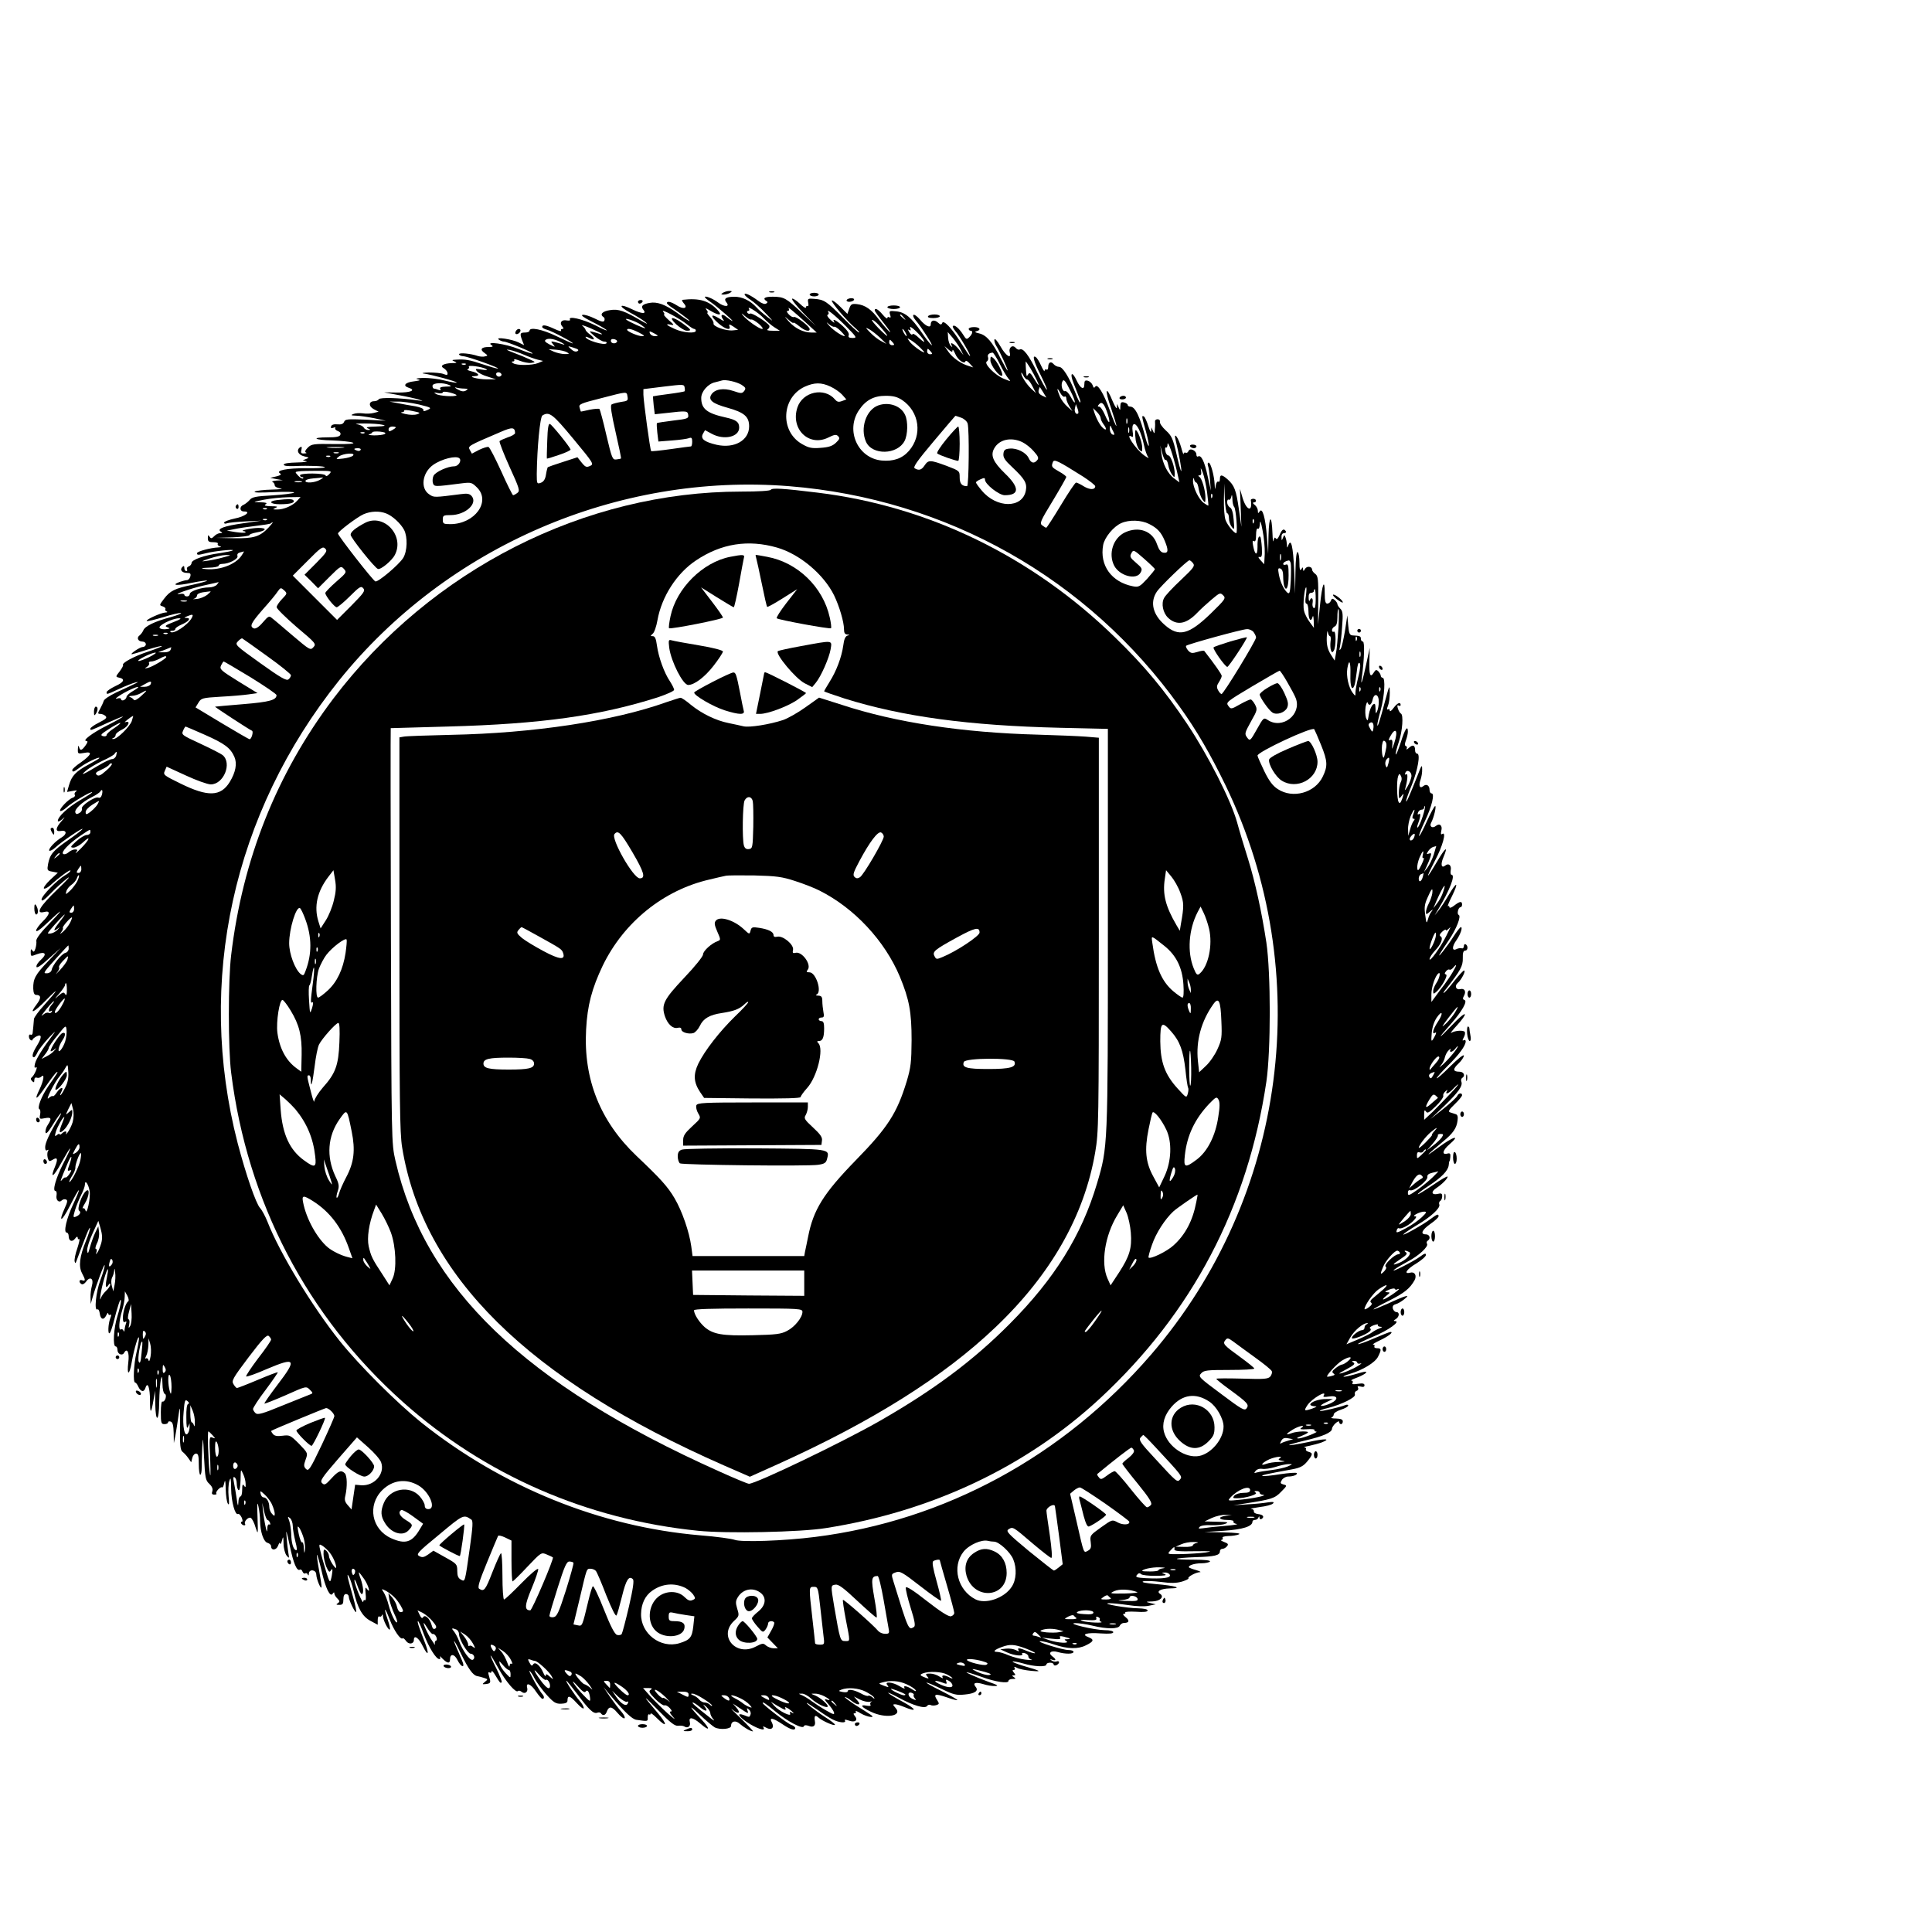 <?xml version="1.0" encoding="UTF-8" standalone="yes"?>
<svg version="1.0" xmlns="http://www.w3.org/2000/svg" width="100mm" height="100mm" viewBox="0 0 1069 883" preserveAspectRatio="xMidYMid meet">
  <g transform="translate(0,883) scale(0.1,-0.1)" fill="#000000" stroke="none">
    <path d="M4000 8140 c-12 -8 -12 -10 5 -10 11 0 27 5 35 10 12 8 12 10 -5 10
-11 0 -27 -5 -35 -10z"/>
    <path d="M4258 8143 c6 -2 18 -2 25 0 6 3 1 5 -13 5 -14 0 -19 -2 -12 -5z"/>
    <path d="M4120 8131 c0 -5 15 -19 33 -30 17 -11 55 -44 82 -73 48 -50 48 -51
10 -21 -22 17 -49 40 -59 52 -35 38 -80 60 -124 59 -46 0 -60 -11 -42 -32 20
-25 -12 -25 -45 -1 -30 23 -75 41 -75 31 0 -3 15 -16 33 -28 39 -27 139 -115
117 -103 -8 4 -23 15 -33 23 -22 19 -34 8 -16 -15 10 -13 4 -11 -23 6 -48 29
-49 13 -3 -28 38 -33 71 -42 61 -16 -4 12 0 12 22 -2 l26 -18 -29 -3 c-39 -4
-111 22 -107 38 2 7 -7 23 -19 36 -12 13 -19 24 -15 24 5 0 2 7 -5 16 -9 12
-3 10 21 -5 49 -29 70 -28 40 4 -48 51 -100 67 -194 56 -5 -1 -1 -9 8 -20 25
-27 -3 -35 -40 -10 -30 19 -54 25 -54 12 0 -5 19 -20 43 -35 46 -31 101 -74
77 -62 -8 4 -36 22 -61 41 -67 48 -113 65 -155 57 -40 -7 -50 -19 -34 -38 20
-25 -9 -23 -61 2 -71 35 -83 21 -14 -17 33 -17 71 -41 85 -52 18 -15 12 -13
-20 5 -95 56 -128 68 -175 60 -42 -6 -59 -24 -35 -39 5 -3 7 -11 4 -19 -4 -9
-17 -7 -54 12 -26 13 -56 22 -66 20 -12 -2 5 -14 46 -35 36 -18 74 -39 85 -48
11 -9 -17 2 -61 25 -73 36 -154 54 -140 31 3 -4 -5 -6 -18 -4 -28 6 -42 -12
-26 -32 10 -11 10 -15 1 -15 -7 0 -9 -4 -6 -10 3 -5 -14 -1 -37 10 -47 22 -68
25 -68 11 0 -5 12 -12 28 -16 25 -6 155 -75 140 -75 -3 0 -44 18 -89 40 -78
38 -149 52 -149 30 0 -5 -11 -10 -25 -10 -28 0 -30 -6 -15 -45 l10 -25 -30 15
c-36 18 -133 33 -110 16 8 -6 21 -11 28 -11 18 0 164 -61 159 -66 -2 -3 -38 9
-80 26 -71 28 -184 44 -147 20 11 -7 7 -10 -17 -10 -40 0 -50 -14 -22 -33 19
-14 20 -15 2 -19 -10 -3 -27 -1 -38 2 -41 14 -105 20 -105 10 0 -5 10 -10 23
-11 23 0 210 -67 191 -68 -6 -1 -43 10 -82 23 -74 25 -97 29 -147 26 -26 -1
-27 -3 -10 -10 16 -7 14 -9 -15 -9 -47 -2 -69 -15 -44 -29 9 -5 19 -17 20 -25
2 -13 -3 -14 -23 -6 -13 5 -50 8 -81 8 -31 -1 -43 -4 -27 -6 45 -6 187 -45
182 -50 -3 -2 -32 3 -65 11 -33 9 -86 15 -118 15 -35 -1 -49 -4 -34 -7 20 -5
17 -7 -19 -12 -48 -5 -65 -24 -31 -35 45 -14 13 -28 -61 -27 l-74 1 80 -15
c44 -8 93 -19 110 -24 30 -10 30 -10 -5 -5 -98 14 -208 17 -214 6 -4 -6 -15
-11 -26 -11 -30 0 -32 -28 -2 -44 l27 -14 -28 -7 c-15 -4 -42 -5 -60 -2 -18 2
-41 1 -52 -4 -16 -6 -13 -8 15 -9 19 0 64 -7 100 -14 l65 -14 -112 6 c-100 4
-113 3 -119 -12 -5 -12 -16 -16 -37 -14 -19 2 -32 -2 -35 -11 -3 -10 0 -12 12
-8 9 4 14 3 11 -2 -3 -5 4 -12 14 -16 12 -4 18 -12 14 -21 -4 -10 -22 -14 -69
-14 -97 0 -76 -15 25 -17 49 -2 100 -7 113 -12 15 -6 -18 -9 -102 -8 -116 2
-127 0 -147 -20 -14 -14 -18 -23 -10 -27 7 -2 2 -5 -10 -5 -17 -1 -20 3 -15
21 3 14 2 19 -6 14 -25 -15 -13 -43 21 -51 28 -6 29 -8 12 -14 l-20 -8 20 -5
c11 -3 -13 -6 -52 -7 -45 -1 -73 -5 -73 -12 0 -7 21 -9 58 -8 80 4 176 0 169
-7 -3 -3 -50 -6 -105 -5 -101 1 -169 -12 -143 -28 10 -6 4 -11 -20 -17 l-34
-8 35 -7 35 -6 -35 -2 c-19 -2 -29 -5 -22 -8 6 -2 12 -11 12 -18 0 -8 14 -15
33 -18 17 -2 -4 -5 -48 -6 -44 -1 -87 -6 -95 -11 -10 -6 27 -7 105 -3 66 3
116 2 112 -3 -4 -4 -58 -11 -119 -15 -93 -5 -114 -9 -127 -26 -9 -10 -24 -22
-33 -26 -24 -9 -23 -37 2 -37 42 0 6 -28 -51 -39 -32 -7 -59 -17 -59 -23 0 -6
8 -7 17 -3 10 3 56 8 103 10 l85 4 -97 -14 c-107 -15 -150 -31 -127 -46 11 -7
11 -9 -3 -9 -9 0 -24 -7 -33 -17 -14 -14 -18 -14 -26 -2 -7 11 -9 9 -9 -8 0
-19 5 -23 31 -23 16 0 28 -4 24 -9 -3 -5 3 -12 12 -14 11 -3 7 -5 -10 -6 -42
-2 -117 -22 -117 -32 0 -11 6 -11 50 0 45 12 156 23 148 16 -3 -4 -37 -10 -74
-16 -83 -11 -154 -36 -154 -54 0 -7 -7 -16 -16 -19 -8 -3 -12 -10 -9 -16 3 -5
1 -10 -4 -10 -6 0 -11 8 -11 17 0 12 -3 14 -11 6 -16 -16 -2 -33 26 -33 18 0
22 -4 18 -20 -3 -11 -11 -20 -19 -20 -7 0 -25 -5 -40 -10 -50 -19 -16 -22 66
-5 45 9 84 15 86 12 2 -2 -33 -12 -78 -22 -102 -21 -127 -34 -161 -79 -26 -34
-26 -35 -7 -41 11 -4 18 -10 15 -15 -3 -5 1 -11 7 -13 7 -3 4 -6 -7 -6 -26 -2
-110 -40 -103 -47 3 -3 44 7 91 21 47 15 91 25 98 23 7 -2 -19 -12 -57 -23
-85 -22 -143 -50 -151 -73 -4 -9 -13 -22 -21 -28 -18 -13 -8 -34 17 -34 10 0
18 -7 18 -15 0 -8 -8 -15 -18 -15 -14 0 -73 -39 -59 -40 3 0 41 11 84 25 105
32 110 25 7 -10 -77 -25 -150 -64 -140 -75 2 -3 -7 -19 -19 -35 -22 -28 -23
-30 -5 -34 37 -7 31 -25 -18 -47 -27 -13 -49 -28 -49 -34 0 -14 -1 -14 71 19
35 16 75 32 89 35 26 6 22 4 -108 -56 -35 -17 -66 -37 -68 -46 -3 -10 -12 -29
-20 -44 -14 -25 -14 -28 1 -28 9 0 22 -5 29 -12 10 -9 2 -17 -36 -36 -26 -13
-48 -28 -48 -34 0 -12 -2 -12 103 36 42 19 77 33 77 31 0 -3 -39 -25 -87 -49
-82 -41 -142 -86 -114 -86 8 0 6 -9 -6 -25 -21 -29 -30 -31 -36 -7 -3 10 -5 5
-6 -12 -1 -27 0 -28 34 -22 49 10 42 -10 -17 -52 -27 -18 -48 -37 -48 -42 0
-15 8 -12 44 15 31 24 106 60 106 51 0 -3 -27 -19 -59 -36 -71 -38 -94 -62
-109 -114 l-11 -38 32 6 c20 4 27 3 18 -3 -7 -5 -11 -13 -7 -19 3 -6 -2 -13
-12 -16 -24 -8 -77 -64 -69 -73 4 -3 20 5 35 19 28 27 142 94 142 84 0 -3 -31
-23 -69 -45 -66 -39 -121 -90 -121 -113 0 -6 10 -3 23 8 19 17 19 16 -2 -9
-34 -38 -36 -60 -6 -55 34 7 38 -16 7 -35 -36 -21 -77 -65 -69 -74 4 -3 20 5
35 19 34 32 157 115 148 100 -4 -6 -40 -34 -81 -62 -82 -57 -99 -78 -109 -131
-6 -34 -5 -37 24 -42 l30 -6 -43 -40 c-23 -22 -38 -43 -34 -47 4 -4 20 4 35
17 48 44 112 91 112 82 0 -5 -13 -17 -30 -26 -46 -28 -130 -114 -130 -134 0
-13 14 -4 50 33 27 29 69 66 92 84 24 17 -1 -10 -55 -62 -98 -94 -123 -137
-72 -124 36 9 32 -13 -10 -54 -19 -19 -35 -41 -35 -49 0 -9 18 2 48 30 97 92
114 101 34 18 -55 -56 -83 -93 -81 -105 2 -10 -1 -30 -5 -43 -6 -18 -10 -21
-17 -10 -6 10 -9 8 -9 -8 0 -26 0 -26 34 -13 46 17 58 2 24 -29 -17 -15 -29
-33 -26 -41 2 -8 27 8 68 46 l65 58 -67 -71 c-73 -76 -85 -99 -84 -153 1 -24
6 -35 16 -35 28 0 29 -18 3 -52 -46 -60 -16 -47 53 24 75 76 67 59 -13 -30
-29 -32 -54 -66 -55 -75 -2 -28 -5 -56 -7 -75 0 -10 -6 -15 -11 -12 -6 3 -10
-1 -10 -9 0 -8 4 -18 10 -21 5 -3 10 -3 10 2 0 4 11 13 23 19 30 14 30 -6 -1
-56 -22 -36 -28 -60 -14 -60 4 0 13 12 20 28 7 15 36 52 64 82 29 30 40 39 25
20 -61 -81 -96 -137 -103 -164 -5 -21 -4 -27 5 -22 14 9 -9 -45 -24 -56 -6 -5
-6 -11 3 -20 9 -9 12 -8 12 6 0 11 5 16 14 13 7 -3 19 0 25 6 19 19 13 -22
-10 -70 -33 -68 -17 -60 35 17 27 39 53 73 59 77 12 7 6 -3 -45 -76 -38 -55
-65 -124 -49 -129 4 -1 6 -14 3 -29 -5 -25 -3 -26 27 -20 35 7 39 -2 15 -38
-9 -13 -14 -32 -12 -41 2 -12 16 3 41 44 21 34 41 62 44 62 3 0 -5 -17 -18
-37 -44 -73 -69 -127 -69 -150 0 -16 4 -22 12 -17 7 4 8 3 4 -5 -5 -7 -5 -23
-2 -37 6 -21 9 -22 26 -12 28 18 32 6 15 -36 -31 -73 -8 -59 35 21 25 45 46
80 48 78 2 -2 -15 -39 -38 -83 -41 -81 -61 -152 -43 -152 6 0 8 -11 6 -24 -5
-26 13 -44 29 -28 6 6 16 8 23 5 10 -3 9 -14 -6 -46 -39 -87 -17 -78 28 11 55
109 69 118 19 11 -38 -80 -56 -159 -37 -159 6 0 11 -9 11 -19 0 -28 19 -36 35
-15 9 12 14 14 15 6 0 -7 4 -11 8 -8 5 3 0 -20 -10 -51 -11 -30 -17 -63 -15
-72 3 -13 5 -13 11 4 51 138 70 185 74 181 2 -3 -7 -35 -22 -71 -36 -89 -42
-142 -22 -180 20 -37 20 -46 1 -39 -17 7 -21 -11 -4 -21 6 -4 17 2 25 13 22
32 44 18 33 -21 -5 -18 -9 -48 -8 -67 l1 -35 10 35 c20 70 67 195 67 179 1 -9
-10 -47 -24 -83 -24 -65 -35 -173 -16 -161 5 3 11 -7 13 -22 4 -34 22 -40 36
-11 6 13 11 17 11 10 1 -7 5 -10 11 -7 7 4 7 -3 0 -20 -12 -31 -14 -92 -3 -81
5 4 13 29 20 54 23 92 41 147 42 125 1 -11 -8 -50 -19 -85 -21 -66 -27 -168
-10 -168 6 0 10 -9 10 -19 0 -24 27 -35 37 -16 17 30 30 0 23 -53 -9 -75 6
-75 19 1 13 75 39 160 40 132 0 -11 -6 -47 -14 -80 -15 -64 -20 -165 -7 -165
4 0 12 -10 17 -22 14 -30 32 -33 40 -7 12 37 25 1 25 -70 0 -76 6 -76 19 0 l9
54 1 -72 c2 -109 21 -102 22 9 2 108 16 189 18 101 0 -28 6 -53 12 -55 7 -2 9
-13 5 -26 -4 -12 -12 -20 -17 -17 -5 4 -9 -22 -9 -59 0 -59 2 -66 20 -66 11 0
20 4 20 10 0 5 7 7 15 4 11 -4 15 -22 16 -63 l1 -56 9 45 c5 25 12 74 17 110
8 58 9 51 8 -63 -1 -105 2 -131 14 -140 9 -7 23 -22 32 -35 l16 -23 6 24 c3
13 12 24 21 24 12 0 15 -13 15 -59 0 -32 4 -58 8 -58 5 0 8 17 8 38 0 20 1 71
3 112 4 67 5 62 10 -52 6 -115 8 -129 29 -148 15 -14 21 -28 17 -41 -5 -14 -2
-19 11 -19 10 0 15 3 11 6 -7 8 24 41 32 34 3 -3 9 9 12 25 5 21 7 11 8 -35 1
-36 6 -72 12 -80 7 -11 8 1 4 40 -3 30 -1 69 4 85 8 25 9 18 10 -43 1 -71 22
-148 38 -139 5 3 13 -6 20 -19 6 -14 7 -24 1 -24 -5 0 -6 -4 -3 -10 3 -5 11
-10 16 -10 6 0 8 3 5 8 -8 13 19 41 32 33 7 -4 19 -27 26 -52 14 -43 14 -42
11 56 -3 76 -2 90 5 60 5 -22 9 -58 9 -80 1 -62 20 -117 42 -122 10 -3 19 -11
19 -18 0 -26 29 -24 39 3 5 15 10 20 11 12 1 -8 6 -1 10 15 7 27 8 26 9 -16 0
-25 8 -54 16 -65 15 -18 16 -18 11 11 -3 17 -8 57 -10 90 -5 48 -1 39 17 -46
21 -101 40 -145 57 -134 4 3 11 -2 14 -11 3 -8 10 -13 15 -10 5 4 12 0 14 -6
3 -8 6 -6 6 5 1 27 41 22 41 -5 1 -27 28 -90 29 -68 1 8 -6 51 -14 94 -8 44
-13 81 -11 83 2 2 13 -37 25 -87 22 -98 48 -151 62 -128 6 9 9 9 9 1 0 -6 7
-19 17 -28 14 -14 14 -18 2 -26 -11 -7 -9 -9 9 -9 18 0 22 6 22 30 0 20 5 30
15 30 8 0 15 -7 15 -15 0 -18 32 -85 40 -85 4 0 -3 35 -15 78 -12 42 -25 91
-29 107 -5 25 -4 27 5 11 6 -10 18 -46 26 -80 22 -95 48 -141 94 -165 l39 -21
0 26 c0 14 4 23 9 20 5 -4 12 0 14 6 3 8 6 6 6 -5 1 -23 31 -81 38 -73 3 2 -2
26 -11 52 -25 74 -18 77 10 4 23 -61 61 -116 72 -105 3 3 11 -4 19 -15 15 -21
43 -17 43 6 0 30 27 12 48 -32 33 -66 39 -47 9 28 -30 76 -40 108 -34 108 3 0
18 -33 32 -72 28 -74 68 -138 86 -138 6 0 7 6 3 13 -4 6 3 2 15 -11 27 -27 41
-28 41 -3 0 32 24 30 40 -2 22 -45 46 -49 27 -6 -8 19 -22 51 -31 72 -28 64
-10 40 26 -36 39 -80 65 -117 88 -121 8 -1 25 -6 38 -10 22 -7 23 -8 5 -22
-17 -14 -16 -14 7 -12 26 4 27 7 15 47 -5 16 -4 21 4 17 6 -4 11 -1 11 6 0 7
10 -3 21 -22 26 -43 28 -45 35 -38 3 3 -11 38 -30 77 -20 39 -34 71 -31 71 2
0 22 -33 44 -73 41 -73 95 -136 107 -124 4 4 13 2 20 -4 18 -15 37 -1 31 22
-9 34 22 21 49 -21 15 -22 31 -40 35 -40 12 0 11 14 0 26 -16 16 -81 135 -71
129 6 -4 19 -23 29 -44 11 -20 40 -60 65 -88 39 -43 51 -51 81 -50 25 1 35 6
35 17 0 32 13 29 51 -13 21 -23 38 -36 39 -28 0 8 -10 26 -23 40 -26 30 -80
111 -73 111 3 0 29 -33 59 -72 65 -88 91 -112 111 -105 9 4 18 2 21 -3 10 -15
25 -12 32 8 12 33 28 32 60 -6 17 -20 35 -34 39 -29 4 4 -4 20 -17 35 -14 15
-42 52 -63 82 l-37 55 38 -45 c80 -94 120 -132 144 -136 64 -9 64 -10 63 13 0
12 3 20 8 17 4 -3 8 -1 8 4 0 6 15 -5 34 -24 58 -58 61 -38 5 28 -88 104 -87
107 3 15 67 -69 92 -88 110 -86 13 2 29 0 35 -4 19 -12 36 2 30 24 -8 31 16
28 57 -7 53 -46 59 -34 10 19 -72 76 -79 93 -14 31 36 -34 74 -66 85 -72 30
-15 90 -9 90 8 0 27 25 33 48 12 23 -20 60 -42 73 -42 4 0 -27 33 -68 73 -41
39 -62 61 -46 48 33 -29 50 -21 22 11 l-19 22 30 -20 c55 -37 59 -39 51 -19
-5 15 -4 16 8 6 8 -7 12 -19 9 -27 -6 -17 -5 -17 -37 -4 -41 15 -31 -6 17 -39
49 -33 105 -53 92 -31 -6 9 -3 10 15 0 29 -16 46 0 31 29 -17 30 4 27 58 -9
44 -30 71 -38 71 -21 0 5 -10 13 -22 17 -20 6 -158 112 -158 121 0 8 14 -1 72
-48 70 -57 150 -98 156 -81 2 7 11 8 28 2 24 -10 38 1 33 26 -5 30 1 37 19 21
22 -20 92 -50 92 -40 -1 5 -24 23 -53 41 -52 33 -125 91 -97 77 8 -5 35 -23
60 -40 25 -18 59 -40 77 -49 35 -18 78 -22 68 -6 -4 6 4 6 21 0 34 -13 54 1
34 25 -9 11 -9 15 -1 15 7 0 9 5 6 10 -4 6 8 2 27 -10 37 -22 89 -29 54 -7
-10 7 -48 31 -85 54 -36 24 -61 43 -56 43 6 0 21 -9 35 -20 35 -28 59 -27 34
1 l-19 22 33 -17 c18 -9 43 -15 55 -12 12 3 16 3 9 0 -6 -3 -9 -10 -6 -16 5
-7 -2 -9 -20 -6 -41 8 -31 -8 22 -33 81 -40 179 -25 137 21 -15 17 -16 20 -3
20 9 0 32 -7 51 -15 72 -30 70 -14 -3 26 -41 22 -79 45 -85 51 -5 6 19 -5 55
-24 81 -45 150 -65 160 -47 4 6 13 8 19 5 6 -4 20 -4 31 -1 18 6 18 8 5 29
-22 33 -10 36 52 15 30 -11 57 -18 60 -16 2 3 -38 25 -89 51 -51 25 -88 46
-81 46 6 0 44 -16 85 -36 64 -31 80 -35 127 -30 56 5 78 21 59 43 -17 21 -1
27 41 15 21 -7 51 -12 67 -11 22 0 14 6 -36 23 -72 26 -146 60 -115 52 11 -2
46 -14 78 -25 73 -27 147 -38 147 -22 0 6 10 11 23 11 18 0 19 2 7 10 -12 8
-12 10 -1 10 11 0 11 3 1 15 -9 11 -9 15 -1 15 7 0 9 5 5 11 -5 8 -1 8 14 0
11 -6 46 -13 78 -16 63 -6 56 -1 -49 29 -32 10 -57 20 -54 22 3 3 29 -2 58
-10 59 -18 129 -21 129 -6 0 6 9 10 20 10 11 0 20 -4 20 -10 0 -5 7 -7 15 -4
8 4 15 11 15 16 0 6 -6 8 -13 5 -8 -3 -20 -1 -28 5 -11 8 -10 9 4 4 22 -7 22
3 0 19 -26 19 -8 35 30 24 42 -12 87 -12 87 1 0 6 -12 10 -27 10 -34 0 -186
48 -157 49 11 1 47 -8 79 -19 70 -24 131 -26 173 -4 44 21 48 32 15 45 -44 16
-11 27 68 21 48 -3 69 -1 69 7 0 6 -19 11 -47 11 -59 1 -217 38 -163 39 19 0
62 -6 95 -14 80 -20 144 -19 151 0 4 8 14 15 23 15 29 0 33 13 9 32 -13 10
-17 18 -10 18 7 0 11 4 8 8 -2 4 24 6 60 4 43 -3 64 -1 64 7 0 7 -21 11 -52
12 -61 0 -209 26 -163 28 17 1 64 -4 106 -10 45 -7 91 -9 115 -4 l39 8 -30 7
c-28 7 -27 8 11 9 43 1 68 26 43 42 -23 14 4 29 54 30 77 1 30 15 -78 24 -55
5 -82 10 -70 15 11 4 55 2 97 -3 58 -8 88 -7 119 2 22 7 38 15 35 18 -7 7 40
33 63 34 9 0 0 5 -19 11 -19 5 -37 12 -40 14 -10 11 27 24 67 24 23 0 45 5 48
10 4 6 -29 10 -91 10 -54 0 -95 2 -92 5 3 3 49 7 104 9 106 3 134 10 134 32 0
8 6 14 14 14 7 0 19 6 25 14 10 11 6 16 -16 24 -15 6 -22 11 -15 11 7 1 10 6
7 11 -4 6 9 10 32 11 21 0 47 4 58 9 13 6 -16 9 -85 11 l-105 2 107 7 c104 7
158 24 158 50 0 6 6 10 14 10 8 0 17 6 19 13 4 9 6 9 6 -1 1 -7 6 -10 11 -7
18 11 10 24 -17 27 -16 2 -27 8 -25 16 1 6 -6 13 -15 13 -10 1 11 5 46 10 35
4 69 13 75 20 8 9 1 10 -29 6 -22 -4 -74 -9 -115 -11 l-75 -5 65 10 c144 22
164 28 199 65 33 33 34 35 13 40 -18 5 -19 9 -9 25 6 10 22 19 34 19 28 0 54
10 48 19 -2 4 -43 1 -91 -6 -48 -8 -92 -12 -98 -10 -10 4 16 10 164 37 43 8
61 17 82 42 33 40 34 48 8 55 -11 3 -17 9 -14 14 3 5 -1 9 -8 10 -7 1 5 5 27
9 22 5 53 13 69 19 55 22 17 22 -79 1 -54 -11 -100 -19 -102 -16 -2 2 37 13
87 25 100 23 150 45 150 65 0 7 9 21 20 31 11 10 20 13 20 7 0 -7 5 -12 10
-12 6 0 10 7 10 15 0 11 -11 15 -37 16 -21 0 -32 3 -25 6 6 2 12 10 12 17 0 7
18 19 40 26 22 7 40 17 40 23 0 5 -8 6 -17 2 -29 -12 -135 -36 -140 -32 -2 3
18 10 44 16 78 20 156 59 150 75 -3 8 1 17 9 20 9 3 12 11 8 18 -5 8 0 9 14 6
15 -4 22 -2 22 7 0 10 -10 12 -37 8 -26 -4 -34 -3 -29 5 4 7 1 12 -6 13 -7 0
5 7 27 15 40 15 68 34 49 34 -6 0 -34 -7 -63 -16 -29 -8 -55 -14 -57 -11 -2 2
15 9 38 16 70 21 137 62 153 94 20 40 19 47 -6 47 -11 0 -17 5 -14 10 3 6 0
10 -7 10 -7 0 10 11 38 24 47 22 77 46 58 46 -5 0 -46 -16 -92 -36 -46 -20
-85 -34 -88 -31 -2 2 36 21 84 41 83 34 155 86 121 86 -10 1 -9 3 4 11 20 12
23 39 3 39 -7 0 -16 9 -19 19 -3 14 2 21 17 25 11 3 32 15 46 27 22 18 22 20
5 16 -11 -3 -55 -21 -97 -41 -43 -19 -78 -33 -78 -31 0 3 39 25 88 49 83 42
113 66 139 112 14 26 1 49 -24 42 -39 -10 -19 20 34 51 29 18 53 39 53 47 0
11 -8 9 -32 -9 -38 -28 -173 -96 -143 -72 11 9 45 29 75 45 60 31 116 83 106
98 -4 6 -2 13 4 17 18 11 11 35 -10 35 -33 0 -23 24 25 58 25 17 45 36 45 42
0 15 -8 12 -43 -14 -41 -32 -160 -98 -152 -86 3 5 37 28 75 51 78 46 131 95
124 114 -3 7 -1 16 5 20 6 3 11 15 11 26 0 15 -5 18 -24 13 -34 -8 -40 11 -10
31 33 22 64 53 64 64 0 6 -36 -15 -81 -46 -44 -30 -82 -53 -84 -51 -3 2 24 23
58 45 75 49 109 85 113 115 1 13 3 23 4 23 2 0 4 10 5 23 2 18 -2 23 -16 19
-32 -9 -28 17 10 50 66 57 24 46 -61 -17 -80 -60 -70 -47 27 34 56 46 75 74
80 116 3 21 0 32 -10 35 -8 3 -22 7 -31 10 -13 4 -7 14 25 45 23 22 41 44 41
50 0 15 -20 12 -26 -3 -3 -8 -37 -40 -77 -72 l-72 -57 77 73 c79 77 103 111
94 134 -3 8 -1 17 4 20 20 12 10 35 -14 35 -37 0 -39 14 -6 45 17 16 30 36 30
44 0 9 -33 -17 -75 -59 -41 -41 -75 -71 -75 -66 0 5 27 35 61 69 62 61 99 111
99 135 0 7 -5 10 -11 6 -8 -4 -8 0 0 15 7 12 9 26 6 31 -7 11 -54 8 -75 -5 -8
-5 7 15 34 44 26 29 45 55 41 59 -4 4 -36 -23 -71 -61 -79 -83 -84 -80 -8 5
64 72 96 129 77 135 -10 3 -10 10 -2 24 13 24 2 42 -21 36 -24 -6 -33 18 -14
34 20 17 47 69 35 69 -4 0 -27 -24 -51 -54 -23 -30 -49 -61 -58 -68 -9 -7 -5
3 11 22 79 101 92 125 91 168 -1 29 3 42 13 42 15 0 18 26 3 35 -5 3 -10 -1
-10 -10 0 -9 -6 -15 -12 -12 -7 2 -21 0 -30 -5 -25 -12 -24 16 1 50 22 32 36
72 24 72 -4 -1 -23 -24 -41 -53 -32 -51 -92 -127 -76 -97 4 8 27 43 50 77 43
63 71 135 55 141 -11 4 -2 42 10 42 5 0 9 7 9 15 0 20 -12 19 -44 -6 -14 -11
-26 -15 -26 -9 0 6 -4 9 -8 6 -4 -2 5 22 22 55 39 80 28 85 -18 7 -20 -35 -46
-74 -58 -88 l-20 -25 18 30 c67 111 99 195 75 195 -4 0 -6 11 -4 24 6 28 -12
43 -31 26 -21 -16 -26 8 -9 47 28 67 11 55 -37 -27 -60 -102 -65 -99 -10 8 42
78 65 162 41 148 -8 -6 -10 -1 -6 17 8 29 -9 44 -30 27 -19 -16 -38 -3 -26 18
15 28 30 92 22 92 -4 0 -25 -38 -46 -85 -21 -47 -40 -83 -43 -81 -2 3 12 40
32 82 39 82 56 154 37 154 -6 0 -11 9 -11 19 0 25 -17 36 -35 21 -19 -16 -27
3 -15 35 5 14 10 41 9 58 0 28 -3 25 -23 -28 -45 -114 -65 -160 -66 -148 0 6
14 47 32 90 33 83 49 173 29 173 -6 0 -11 8 -11 18 0 29 -12 34 -33 15 -11
-10 -17 -13 -14 -6 4 6 2 13 -4 15 -7 2 -7 12 0 31 6 16 11 37 11 48 0 39 -16
16 -39 -58 -14 -42 -26 -73 -28 -67 -2 5 6 36 17 69 20 59 27 151 11 157 -4 2
-12 14 -16 27 -5 16 -4 21 4 17 6 -4 11 -2 11 3 0 19 -18 12 -39 -16 -11 -16
-21 -22 -21 -15 0 7 -4 10 -10 7 -7 -4 -7 3 0 20 6 15 10 47 10 73 -1 45 -2
42 -25 -43 -30 -114 -43 -153 -44 -137 -1 7 8 45 19 84 21 77 27 178 10 178
-5 0 -10 5 -10 11 0 6 -6 16 -13 24 -11 11 -16 10 -26 -7 -19 -31 -26 -13 -24
65 l2 72 -19 -88 c-20 -94 -33 -134 -25 -77 14 100 17 200 6 200 -6 0 -11 7
-11 15 0 15 -5 17 -45 19 -17 1 -21 10 -25 56 l-5 55 -13 -86 c-8 -47 -18 -92
-24 -100 -7 -10 -8 -8 -4 11 3 14 9 63 12 110 6 72 4 89 -10 102 -9 9 -16 21
-16 26 0 5 -7 15 -15 22 -12 10 -16 9 -21 -4 -3 -9 -12 -16 -20 -16 -10 0 -14
15 -14 57 0 87 -14 53 -26 -65 l-11 -107 1 133 c1 116 -1 135 -16 146 -10 7
-18 18 -18 24 0 18 -29 22 -39 4 -8 -14 -10 -14 -11 -2 0 13 -1 13 -10 0 -7
-11 -10 0 -10 37 0 28 -4 55 -10 58 -6 4 -11 -36 -12 -112 l-2 -118 -5 130
c-6 131 -17 178 -32 139 -7 -18 -8 -18 -8 3 -1 12 -4 29 -8 39 -6 16 -7 16
-14 -2 -7 -17 -8 -17 -8 4 -1 14 5 22 15 22 8 0 12 5 9 10 -11 18 -22 11 -35
-21 -9 -20 -15 -26 -21 -18 -5 8 -9 4 -12 -12 -2 -13 -5 3 -6 36 -4 111 -19
107 -22 -5 l-2 -105 -7 95 c-8 106 -25 164 -40 140 -8 -12 -10 -12 -10 4 0 10
-8 25 -17 32 -11 8 -13 13 -5 14 17 0 15 20 -3 20 -8 0 -14 -3 -14 -7 11 -68
-23 -60 -45 10 l-15 52 4 -105 4 -105 -14 97 c-15 107 -25 132 -63 166 -31 27
-42 28 -42 1 0 -11 -4 -18 -9 -14 -5 3 -12 -7 -14 -22 -4 -26 -4 -25 -6 5 -2
49 -22 122 -33 122 -6 0 -7 -8 -4 -17 4 -9 9 -44 11 -77 l5 -61 -18 81 c-17
81 -36 119 -53 108 -5 -3 -9 2 -9 10 0 23 -36 40 -44 20 -3 -8 -10 -12 -16 -9
-5 3 -10 0 -11 -7 0 -7 -6 9 -13 35 -15 55 -44 94 -31 42 20 -83 35 -168 31
-172 -2 -2 -14 40 -26 94 -20 86 -27 102 -59 131 -20 18 -35 40 -33 48 2 8 -4
14 -13 14 -9 0 -15 -6 -14 -12 1 -7 1 -26 -1 -43 -1 -26 -3 -27 -10 -10 l-9
20 -1 -20 c-1 -11 -8 1 -16 27 -8 26 -19 50 -24 53 -14 9 -13 1 11 -83 11 -40
18 -76 15 -79 -2 -3 -10 15 -16 38 -32 123 -58 179 -86 179 -8 0 -14 4 -14 9
0 5 -9 11 -20 14 -16 4 -20 0 -21 -21 0 -24 -1 -25 -9 -7 l-9 20 -1 -20 c0
-11 -10 4 -23 34 -38 93 -46 67 -10 -35 18 -53 32 -99 30 -101 -2 -2 -19 37
-36 86 -35 97 -69 151 -81 131 -6 -9 -10 -6 -14 8 -4 11 -16 22 -26 25 -16 4
-20 0 -20 -19 0 -35 -21 -25 -42 19 -26 57 -41 44 -17 -15 37 -94 40 -101 36
-105 -3 -2 -15 22 -27 54 -35 88 -70 143 -90 143 -10 0 -23 7 -30 15 -15 18
-30 10 -30 -16 0 -11 -4 -17 -10 -14 -5 3 -10 0 -10 -7 0 -7 -9 6 -19 28 -10
23 -24 45 -30 48 -21 14 -11 -25 30 -105 22 -45 36 -78 31 -75 -6 3 -30 48
-55 99 -44 92 -77 134 -95 123 -5 -3 -15 1 -22 9 -17 20 -40 2 -33 -25 11 -40
-22 -19 -51 33 -16 28 -31 46 -33 39 -3 -7 2 -23 9 -35 19 -29 68 -137 63
-137 -3 0 -20 31 -39 68 -45 90 -78 128 -118 137 -23 5 -27 9 -15 12 28 7 19
23 -13 23 -16 0 -30 -4 -30 -10 0 -5 5 -10 10 -10 15 0 12 -17 -6 -35 -15 -15
-18 -14 -34 12 -21 34 -48 58 -57 49 -4 -3 3 -16 14 -29 22 -24 88 -137 80
-137 -3 0 -25 33 -50 73 -51 82 -97 130 -104 109 -4 -10 -9 -10 -23 3 -20 18
-40 13 -40 -10 0 -23 -29 -10 -59 26 -16 19 -33 31 -37 26 -4 -4 2 -17 13 -30
30 -34 105 -152 87 -136 -9 7 -33 38 -54 69 -57 83 -92 112 -140 117 -39 4
-41 3 -35 -18 5 -14 4 -19 -4 -15 -6 4 -11 2 -11 -4 0 -6 -12 2 -26 19 -25 30
-44 40 -44 23 0 -4 23 -36 52 -72 28 -36 42 -56 29 -45 -12 11 -38 41 -57 66
-41 56 -76 81 -122 86 -29 3 -34 0 -43 -25 l-10 -29 -40 40 c-22 22 -42 37
-46 34 -7 -7 84 -114 129 -152 16 -14 26 -25 21 -25 -5 0 -44 36 -88 81 -91
92 -105 101 -158 105 -37 3 -39 2 -35 -21 3 -13 1 -22 -3 -19 -5 3 -9 0 -9 -7
0 -7 -16 2 -35 21 -19 18 -38 30 -42 27 -4 -4 24 -40 63 -80 l69 -71 -75 70
c-90 85 -101 91 -162 92 -46 1 -61 -9 -37 -24 8 -4 7 -9 -2 -14 -7 -5 -25 1
-43 15 -43 32 -76 47 -76 36z m105 -131 c17 -18 44 -41 60 -51 l30 -19 -40 0
c-27 0 -35 3 -26 9 7 5 11 14 7 20 -12 19 -96 72 -105 66 -5 -3 -12 -1 -16 5
-3 5 -1 10 5 10 6 0 8 5 4 11 -13 21 52 -20 81 -51z m242 -32 l52 -48 -30 0
c-43 0 -90 23 -124 61 -28 32 -28 32 -2 10 15 -14 27 -21 27 -17 0 4 14 -4 31
-18 31 -26 59 -34 59 -17 0 15 -74 72 -87 67 -6 -3 -19 4 -29 15 -11 12 -13
19 -5 19 7 0 9 5 5 13 -8 13 23 -12 103 -85z m-664 -4 c16 -13 33 -24 38 -24
5 0 9 -4 9 -10 0 -17 -72 -11 -117 10 -47 21 -55 31 -20 23 19 -4 17 0 -13 26
-19 17 -30 31 -26 31 5 0 2 7 -5 16 -17 20 97 -41 134 -72z m877 -8 c61 -62
63 -66 38 -66 -20 0 -26 4 -22 15 4 10 -8 28 -32 50 -38 35 -62 46 -48 23 4
-7 -5 -2 -20 12 -15 13 -22 26 -17 28 6 2 8 8 5 14 -16 26 36 -16 96 -76z
m-523 36 c5 2 24 -9 42 -24 18 -16 26 -28 18 -28 -17 0 -86 49 -107 76 -10 13
-7 12 11 -4 15 -13 30 -22 36 -20z m844 11 c13 -16 12 -17 -3 -4 -17 13 -22
21 -14 21 2 0 10 -8 17 -17z m-1457 -38 c14 -10 26 -19 26 -21 0 -5 -94 37
-104 47 -16 14 49 -7 78 -26z m1317 -2 c65 -72 64 -84 -1 -18 -24 25 -40 45
-34 45 6 0 21 -12 35 -27z m-244 -11 c4 2 20 -9 35 -24 15 -15 25 -28 22 -28
-15 0 -62 32 -84 56 -20 23 -20 25 -3 10 12 -10 25 -16 30 -14z m-1287 -39 c3
-3 -2 -4 -10 -1 -8 3 -26 8 -40 12 -23 6 -22 4 10 -24 19 -16 43 -30 53 -30
10 0 16 -4 13 -9 -10 -15 -116 17 -116 35 0 2 9 0 21 -6 31 -17 34 -5 5 18
-15 11 -26 23 -26 27 0 4 -8 14 -17 22 -10 7 9 2 42 -12 32 -14 61 -28 65 -32z
m1782 -38 c7 -12 -3 -7 -25 13 -19 19 -36 29 -38 23 -2 -6 -10 -2 -17 10 -10
16 -10 19 -1 13 9 -5 10 -2 5 12 -9 23 61 -41 76 -71z m-242 16 l35 -34 -30
16 c-16 8 -43 29 -60 47 -28 29 -28 30 -5 18 14 -8 41 -29 60 -47z m-1335 29
c31 -16 35 -20 17 -20 -22 0 -82 26 -82 35 0 11 28 4 65 -15z m1475 0 c6 -11
8 -20 6 -20 -3 0 -10 9 -16 20 -6 11 -8 20 -6 20 3 0 10 -9 16 -20z m-1371
-16 c2 -2 -5 -4 -16 -4 -12 0 -23 7 -27 15 -5 13 -2 14 17 4 12 -6 24 -13 26
-15z m1677 -79 l15 -30 -26 33 c-25 31 -54 45 -39 20 5 -10 4 -10 -5 -2 -7 7
-14 27 -15 45 l-2 32 29 -34 c15 -19 35 -47 43 -64z m-2206 38 c14 -8 17 -12
7 -9 -11 4 -31 9 -45 13 -25 6 -26 5 -12 -12 14 -17 14 -17 -19 -1 -26 14 -31
20 -20 27 16 10 54 2 89 -18z m304 6 c-8 -14 -34 -10 -34 5 0 9 7 12 20 9 11
-3 17 -9 14 -14z m1676 -31 c16 -16 27 -28 24 -28 -12 0 -68 41 -81 60 -15 21
-15 21 7 8 12 -7 35 -25 50 -40z m-150 27 c10 -12 10 -15 -4 -15 -9 0 -16 7
-16 15 0 8 2 15 4 15 2 0 9 -7 16 -15z m-1745 -48 c-10 -5 -22 -1 -35 11 -21
19 -21 19 14 8 26 -8 31 -13 21 -19z m2075 4 c1 8 7 0 15 -18 14 -34 51 -61
57 -42 2 6 12 1 23 -12 l20 -22 -25 8 c-42 12 -89 45 -112 78 l-22 32 22 -19
c17 -14 22 -16 22 -5z m-2370 -24 c25 -11 59 -23 75 -27 l30 -7 -28 -12 c-34
-13 -116 -14 -137 -1 -11 7 -11 10 -2 10 7 0 10 4 7 10 -3 5 11 2 31 -6 20 -8
48 -14 63 -12 26 4 26 4 -9 20 -19 9 -60 26 -90 37 -39 15 -45 19 -20 15 19
-4 55 -16 80 -27z m237 14 c15 -9 14 -10 -12 -10 -16 0 -43 6 -60 13 l-30 14
42 -3 c23 -2 50 -8 60 -14z m2013 4 c10 -12 10 -15 -4 -15 -9 0 -16 7 -16 15
0 8 2 15 4 15 2 0 9 -7 16 -15z m381 -67 c17 -35 39 -71 48 -82 16 -18 15 -18
-24 -2 -50 20 -113 85 -95 96 7 4 10 15 7 23 -5 14 4 24 25 26 4 1 22 -27 39
-61z m170 -25 c25 -42 50 -93 45 -93 -2 0 -14 17 -26 37 -17 29 -23 34 -31 22
-7 -12 -9 -12 -10 1 -3 25 -5 70 -3 70 1 0 12 -17 25 -37z m-3124 21 c-3 -3
-12 -4 -19 -1 -8 3 -5 6 6 6 11 1 17 -2 13 -5z m113 -26 c10 -6 1 -7 -24 -3
-36 6 -38 5 -27 -9 8 -9 34 -23 60 -30 l46 -15 -50 0 c-53 0 -114 17 -67 18
32 1 19 18 -21 27 -17 4 -26 9 -19 11 6 3 10 9 6 14 -7 11 74 0 96 -13z m84
-27 c3 -5 0 -11 -8 -14 -8 -3 -17 1 -20 9 -6 15 19 20 28 5z m2910 -31 c6 0
19 -17 29 -38 l19 -37 -27 25 c-26 25 -56 71 -54 87 0 4 5 -2 11 -14 6 -13 16
-23 22 -23z m-1581 -29 c23 -15 25 -20 15 -34 -12 -15 -17 -15 -61 0 -54 18
-102 10 -121 -20 -19 -30 6 -50 89 -73 93 -26 120 -49 120 -103 0 -78 -82
-124 -180 -102 -68 16 -90 33 -76 60 l12 21 37 -20 c68 -37 152 -18 152 34 0
31 -16 43 -74 56 -105 23 -136 48 -136 108 0 36 38 79 77 87 15 4 33 8 38 10
19 6 80 -7 108 -24z m1821 -36 c31 -61 31 -87 0 -30 -10 19 -24 33 -30 31 -14
-5 -25 29 -17 50 8 20 16 12 47 -51z m-3439 35 c16 -7 12 -9 -18 -9 -27 -1
-36 -5 -31 -13 5 -8 2 -9 -10 -5 -10 4 -21 7 -25 7 -4 0 -8 7 -8 15 0 17 57
20 92 5z m1303 -35 c-2 -2 -41 -9 -88 -15 -47 -6 -86 -12 -87 -13 0 -1 1 -24
4 -51 l6 -48 66 7 c109 13 116 12 119 -11 3 -19 -4 -22 -83 -31 -47 -6 -88
-12 -90 -14 -2 -2 -1 -26 2 -53 l6 -49 76 6 c42 3 85 9 94 13 13 5 17 1 17
-20 0 -14 -3 -26 -7 -26 -5 0 -55 -7 -112 -15 -57 -8 -106 -13 -108 -11 -6 6
-42 274 -43 312 l0 31 113 14 c107 13 112 13 115 -4 2 -10 2 -20 0 -22z m807
26 c22 -10 51 -30 64 -44 l24 -27 -24 -9 c-19 -7 -27 -5 -39 9 -59 69 -179 43
-208 -45 -39 -119 64 -219 171 -166 34 17 44 18 54 8 11 -11 9 -17 -12 -37
-19 -18 -40 -25 -85 -28 -50 -4 -66 0 -104 22 -122 71 -112 258 18 317 52 23
90 24 141 0z m-2027 -11 c23 -1 24 -2 10 -11 -13 -7 -25 -5 -45 6 -16 9 -20
14 -10 11 10 -3 31 -6 45 -6z m3205 -22 l17 -28 -24 11 c-16 8 -22 17 -19 30
3 11 6 18 7 17 1 -2 10 -15 19 -30z m117 -23 c6 4 10 -1 10 -10 0 -9 8 -28 17
-43 l17 -27 -28 25 c-16 14 -35 39 -42 57 -18 43 -17 55 2 20 8 -15 19 -25 24
-22z m-3364 8 c-9 -10 -96 -4 -113 7 -15 10 -14 10 10 5 15 -3 27 -1 27 4 0 5
17 5 40 -1 23 -6 39 -13 36 -15z m946 -7 c4 -22 1 -25 -36 -30 -23 -4 -46 -10
-52 -14 -8 -5 -1 -51 22 -152 18 -79 32 -145 30 -147 -1 -1 -13 -4 -25 -5 -22
-3 -25 4 -56 135 -17 75 -35 140 -38 144 -4 3 -28 1 -54 -4 -27 -6 -49 -11
-49 -10 -1 1 -4 11 -7 22 -6 18 5 23 116 51 151 39 144 39 149 10z m1519 -19
c97 -65 114 -195 38 -282 -37 -42 -86 -59 -151 -53 -132 13 -201 167 -125 279
37 55 82 79 147 79 43 0 65 -6 91 -23z m-2673 -25 c69 -17 72 -19 48 -30 -20
-9 -25 -9 -23 0 1 7 -18 15 -45 20 -27 4 -69 12 -95 17 l-48 9 45 0 c25 1 78
-7 118 -16z m3812 -55 c17 -55 6 -56 -16 -3 -11 25 -25 46 -32 46 -10 0 -10 3
0 14 16 17 29 1 48 -57z m-164 6 c-11 -11 -24 9 -18 29 l5 22 9 -24 c5 -12 6
-25 4 -27z m-3658 -5 c-13 -5 -42 -4 -64 1 -21 5 -31 9 -21 10 10 1 16 5 13 9
-3 5 18 4 46 -2 44 -9 47 -11 26 -18z m3782 -21 c0 -7 7 -22 15 -33 19 -25 19
-40 -1 -23 -17 14 -37 51 -49 87 l-7 24 21 -21 c12 -12 21 -27 21 -34z m-2917
-116 c112 -135 114 -139 92 -149 -20 -9 -26 -7 -47 19 l-23 29 -80 -26 c-44
-14 -81 -27 -84 -29 -2 -3 -7 -21 -10 -41 -4 -26 -13 -39 -28 -45 -22 -8 -23
-6 -23 49 2 147 18 314 31 323 38 24 57 9 172 -130z m2145 118 c17 -6 32 -20
36 -32 10 -36 7 -347 -3 -347 -29 0 -41 14 -41 49 0 36 -1 36 -74 64 -90 33
-99 33 -120 2 -17 -26 -32 -30 -55 -16 -10 7 15 42 105 149 66 78 119 141 120
141 1 1 15 -4 32 -10z m919 -31 c-3 -7 -5 -2 -5 12 0 14 2 19 5 13 2 -7 2 -19
0 -25z m-4122 -8 c24 -6 17 -8 -35 -10 -46 -1 -59 -4 -45 -10 16 -7 17 -9 3
-9 -9 -1 -21 5 -25 13 -4 8 -21 16 -38 19 -16 2 2 4 40 4 39 0 84 -3 100 -7z
m4214 -109 c6 -30 17 -62 24 -70 7 -9 -4 -4 -23 10 -48 36 -109 128 -68 103 8
-5 9 3 5 29 -7 47 13 55 34 13 9 -17 22 -55 28 -85z m-167 67 c6 -14 5 -16 -7
-12 -8 4 -15 18 -14 33 0 15 3 20 6 11 3 -8 10 -23 15 -32z m-3972 27 c0 -2
-9 -9 -20 -15 -16 -9 -20 -8 -20 5 0 8 9 15 20 15 11 0 20 -2 20 -5z m660 -31
c0 -6 -18 -17 -41 -24 -22 -8 -42 -17 -45 -21 -2 -5 22 -68 55 -141 55 -120
59 -134 44 -145 -9 -7 -20 -13 -24 -13 -3 0 -33 59 -65 131 -33 72 -64 133
-71 136 -6 2 -29 -5 -52 -16 l-40 -21 -11 20 c-12 22 -13 22 170 100 64 28 79
27 80 -6z m3397 4 c-3 -7 -5 -2 -5 12 0 14 2 19 5 13 2 -7 2 -19 0 -25z
m-4118 -9 c-8 -5 -34 -8 -59 -8 -25 1 -37 3 -27 6 9 2 17 8 17 11 0 4 19 6 41
4 28 -3 37 -7 28 -13z m-112 5 c-3 -3 -12 -4 -19 -1 -8 3 -5 6 6 6 11 1 17 -2
13 -5z m3639 -50 c19 -9 48 -32 64 -51 25 -28 29 -38 19 -49 -17 -21 -34 -17
-47 11 -14 31 -65 57 -105 53 -26 -2 -33 -8 -35 -29 -2 -20 8 -36 48 -73 70
-66 84 -89 76 -131 -19 -99 -162 -98 -244 1 -18 21 -32 41 -32 45 0 3 11 11
25 17 20 9 25 9 25 -2 0 -25 78 -86 109 -86 83 0 83 42 2 120 -66 64 -82 100
-60 139 28 50 93 64 155 35z m856 -161 l14 -62 -28 21 c-36 25 -66 83 -72 140
l-6 43 11 -43 c6 -23 14 -40 19 -37 4 3 11 -10 14 -28 3 -19 13 -42 21 -53 14
-18 14 -18 15 5 0 37 -22 101 -35 101 -7 0 -15 11 -17 25 -3 13 -1 22 3 19 5
-3 9 5 9 18 1 27 31 -60 52 -149z m-4614 130 c-21 -2 -57 -2 -80 0 -24 2 -7 4
37 4 44 0 63 -2 43 -4z m97 -13 c-3 -5 -12 -7 -20 -3 -21 7 -19 13 6 13 11 0
18 -4 14 -10z m-122 -17 c-7 -2 -19 -2 -25 0 -7 3 -2 5 12 5 14 0 19 -2 13 -5z
m80 -14 c-6 -6 -30 -13 -54 -16 -42 -5 -43 -4 -24 11 23 18 96 23 78 5z m-126
-5 c-3 -3 -12 -4 -19 -1 -8 3 -5 6 6 6 11 1 17 -2 13 -5z m715 -10 c14 -13 -6
-44 -28 -44 -36 0 -103 -30 -115 -52 -5 -10 -7 -28 -4 -40 8 -22 6 -22 162 -2
49 6 54 5 83 -24 77 -77 -13 -201 -147 -202 -39 0 -43 2 -43 25 0 23 4 25 43
25 81 0 152 63 117 105 -11 13 -24 16 -60 11 -148 -19 -149 -19 -174 -2 -52
33 -40 121 21 164 47 33 128 53 145 36z m3451 -101 c37 -24 67 -48 67 -53 0
-21 -30 -21 -63 -1 -19 12 -38 21 -43 21 -5 0 -43 -57 -84 -125 -41 -68 -78
-125 -81 -125 -3 0 -13 6 -22 13 -16 11 -11 23 58 136 41 68 75 128 75 132 0
4 -18 18 -40 30 -42 24 -44 27 -34 53 7 17 29 6 167 -81z m686 -87 c5 -39 8
-72 7 -73 -1 -2 -13 5 -25 14 -28 19 -61 88 -60 123 1 17 3 19 6 8 2 -10 8
-18 12 -18 5 0 11 -17 14 -38 4 -21 13 -46 21 -57 15 -19 15 -19 16 10 0 40
-19 108 -34 117 -8 6 -7 8 2 8 8 0 11 9 7 28 -3 17 0 13 10 -12 8 -22 19 -71
24 -110z m-4857 101 c-10 -11 -18 -14 -20 -8 -5 14 -142 15 -142 1 0 -5 5 -10
12 -10 6 0 8 -3 5 -7 -4 -3 -16 3 -27 15 -19 21 -19 21 3 24 12 2 59 3 104 3
78 0 81 -1 65 -18z m-52 -32 c-28 -16 -80 -20 -80 -6 0 6 19 12 43 14 23 2 47
4 52 5 6 1 -1 -5 -15 -13z m-102 -12 c-10 -2 -26 -2 -35 0 -10 3 -2 5 17 5 19
0 27 -2 18 -5z m2698 -23 c873 -70 1654 -510 2161 -1220 94 -131 169 -260 254
-435 502 -1038 340 -2277 -411 -3149 -485 -563 -1142 -920 -1860 -1010 -173
-22 -409 -30 -445 -16 -16 6 -102 18 -191 25 -553 47 -1095 267 -1544 625
-134 108 -342 315 -450 450 -154 193 -333 488 -400 660 -12 30 -30 64 -41 76
-23 25 -78 184 -124 359 -231 894 -27 1826 561 2560 595 741 1542 1150 2490
1075z m2424 -150 c6 0 10 -13 10 -28 0 -16 7 -37 16 -48 14 -18 15 -15 10 40
-3 39 -10 63 -20 68 -9 5 -16 18 -16 29 0 11 4 18 9 14 5 -3 12 5 14 17 3 15
5 11 6 -12 0 -20 5 -40 10 -45 10 -11 20 -145 11 -145 -12 0 -49 45 -59 73 -6
16 -10 67 -9 115 l2 87 3 -82 c2 -46 8 -83 13 -83z m-83 88 c-3 -8 -6 -5 -6 6
-1 11 2 17 5 13 3 -3 4 -12 1 -19z m-5063 -19 c-24 -27 -75 -49 -111 -48 -25
0 -26 1 -8 9 15 7 9 9 -25 9 -33 1 -41 4 -30 11 11 7 3 10 -30 11 -44 1 -44 1
20 14 36 7 96 13 134 14 l69 1 -19 -21z m-167 -45 c-3 -3 -12 -4 -19 -1 -8 3
-5 6 6 6 11 1 17 -2 13 -5z m660 -25 c34 -13 80 -55 99 -91 20 -39 18 -117 -5
-155 -24 -38 -139 -135 -154 -130 -13 4 -207 253 -207 265 0 11 106 91 142
107 40 17 87 19 125 4z m-660 -35 c-3 -3 -12 -4 -19 -1 -8 3 -5 6 6 6 11 1 17
-2 13 -5z m5460 -16 c-3 -8 -6 -5 -6 6 -1 11 2 17 5 13 3 -3 4 -12 1 -19z m61
-172 l-3 -58 -20 22 c-14 15 -15 21 -5 18 12 -2 14 8 12 52 -2 30 -6 57 -8 59
-10 11 -17 -13 -16 -55 0 -51 -14 -48 -24 5 -5 25 -4 32 4 27 8 -5 12 5 12 34
0 25 4 39 10 35 6 -4 10 8 11 27 1 23 6 12 15 -37 8 -38 13 -96 12 -129z
m-640 165 c46 -23 67 -46 87 -94 21 -51 20 -69 -7 -65 -15 2 -25 15 -36 46
-24 74 -101 102 -178 66 -65 -31 -93 -118 -59 -184 30 -57 123 -81 146 -38 11
20 8 26 -25 54 -33 28 -36 35 -26 53 11 21 13 20 70 -30 33 -29 60 -55 60 -58
0 -4 -20 -28 -43 -54 -40 -43 -47 -47 -78 -41 -119 23 -186 116 -165 229 8 42
58 103 101 121 43 19 110 17 153 -5z m-4873 -21 c-48 -50 -82 -60 -192 -58
l-98 2 93 3 c50 2 92 8 92 12 0 5 18 11 39 15 56 9 62 26 9 25 -42 -1 -107
-16 -79 -18 8 -1 12 -4 9 -7 -4 -3 -28 -2 -55 2 l-48 8 40 8 c22 5 75 13 119
18 43 5 81 11 84 14 3 3 8 6 11 6 2 0 -8 -13 -24 -30z m265 -195 l-65 -65 38
-37 37 -38 63 63 c61 61 64 62 80 44 16 -18 15 -21 -43 -71 -33 -29 -60 -57
-60 -62 0 -16 51 -79 63 -79 6 0 39 27 73 61 54 54 62 58 74 44 12 -14 3 -26
-66 -96 l-79 -79 -122 122 -123 123 82 82 c73 74 84 81 97 68 14 -13 8 -22
-49 -80z m-412 43 c-35 -54 -131 -88 -213 -75 -17 2 -6 5 28 6 31 0 57 6 57
11 0 6 9 10 20 10 37 0 90 28 84 44 -3 9 2 16 13 19 10 3 20 5 22 6 2 0 -3 -9
-11 -21z m5749 -25 c-3 -10 -5 -4 -5 12 0 17 2 24 5 18 2 -7 2 -21 0 -30z
m-5852 13 c-27 -8 -68 -16 -90 -19 -36 -5 -35 -4 15 13 30 10 71 19 90 19 32
0 31 -1 -15 -13z m5366 -32 c12 -15 4 -26 -67 -93 -45 -42 -87 -87 -93 -100
-17 -31 -6 -82 22 -109 48 -45 101 -36 162 28 17 18 52 50 78 72 46 39 49 40
65 24 16 -16 12 -22 -69 -101 -121 -117 -177 -131 -254 -63 -66 57 -83 125
-45 183 19 30 169 174 181 175 4 0 13 -7 20 -16z m541 -1 c2 -10 2 -53 0 -96
-4 -66 -6 -76 -19 -66 -20 18 -39 58 -47 101 -6 32 -4 37 9 32 10 -4 15 -19
15 -44 0 -21 3 -45 6 -54 12 -32 24 -3 24 61 0 54 -3 64 -15 59 -8 -3 -15 -1
-15 3 0 9 15 18 31 20 4 1 9 -7 11 -16z m-5942 -118 c-7 -8 -26 -15 -43 -15
-44 0 -107 -21 -107 -37 0 -7 -7 -13 -15 -13 -8 0 -15 4 -15 9 0 5 -10 7 -22
5 -57 -10 55 30 127 46 44 10 82 18 84 19 2 0 -2 -6 -9 -14z m360 -80 c-16
-17 -30 -37 -29 -45 0 -8 50 -57 110 -109 106 -89 110 -94 93 -112 -16 -18
-20 -16 -113 63 -53 45 -104 89 -115 97 -17 15 -21 13 -52 -23 -21 -25 -39
-36 -49 -33 -26 11 -17 29 51 107 37 41 73 85 81 98 15 21 17 22 35 6 18 -17
18 -18 -12 -49z m5666 20 c-5 -29 -4 -45 3 -45 6 0 11 -20 11 -45 0 -44 14
-61 23 -27 3 9 5 -1 6 -22 l1 -40 -24 33 c-14 19 -28 47 -31 63 -7 29 3 128
12 128 3 0 2 -20 -1 -45z m54 -21 c0 -37 -4 -53 -11 -48 -6 3 -9 17 -6 30 4
25 -8 33 -16 12 -3 -7 -6 -1 -6 15 -1 18 4 27 14 27 8 0 15 5 15 10 0 6 2 10
5 10 3 0 5 -25 5 -56z m-6133 25 c-15 -11 -41 -22 -59 -23 -18 -2 -25 -1 -15
1 9 2 17 11 17 18 0 8 14 15 33 18 17 2 36 5 41 5 5 1 -3 -7 -17 -19z m-114
-36 c-7 -2 -21 -2 -30 0 -10 3 -4 5 12 5 17 0 24 -2 18 -5z m6373 -145 c-4
-57 -9 -121 -14 -143 l-7 -40 -23 36 c-16 27 -22 50 -21 90 1 30 4 44 6 32 2
-13 8 -23 12 -23 4 0 6 -13 3 -30 -2 -16 -1 -38 2 -47 6 -15 8 -15 16 -3 13
20 13 113 0 105 -5 -3 -10 0 -10 8 0 8 7 17 15 21 10 4 15 20 15 51 0 25 2 45
6 45 3 0 3 -46 0 -102z m-6345 53 c-22 -40 -103 -93 -118 -77 -4 3 1 6 10 6
10 0 17 4 17 10 0 5 15 16 34 24 40 17 55 36 29 37 -16 0 -16 1 2 9 31 13 37
12 26 -9z m-101 -23 c-44 -17 -51 -22 -35 -28 18 -7 18 -8 -5 -11 -14 -2 -30
0 -36 6 -14 12 69 54 106 54 17 0 9 -6 -30 -21z m5976 -55 c7 -10 14 -23 14
-30 0 -17 -180 -313 -191 -313 -4 0 -13 9 -19 21 -9 16 -8 26 4 44 9 14 16 29
16 35 0 9 -37 62 -97 139 -2 2 -19 0 -37 -6 -30 -9 -37 -8 -52 8 -9 11 -14 22
-11 26 10 9 307 91 336 92 13 1 30 -7 37 -16z m-6009 -9 c-3 -3 -12 -4 -19 -1
-8 3 -5 6 6 6 11 1 17 -2 13 -5z m-54 -11 c-7 -2 -19 -2 -25 0 -7 3 -2 5 12 5
14 0 19 -2 13 -5z m6634 -25 c-3 -8 -6 -5 -6 6 -1 11 2 17 5 13 3 -3 4 -12 1
-19z m-6029 -88 c73 -52 132 -100 132 -106 0 -6 -6 -17 -14 -23 -11 -9 -43 9
-156 90 -137 98 -141 102 -124 120 10 11 21 18 24 17 4 -2 66 -46 138 -98z
m-534 35 c-4 -9 -18 -15 -38 -14 l-31 0 35 13 c19 8 36 14 37 15 1 0 0 -6 -3
-14z m6583 -37 c-3 -7 -5 -2 -5 12 0 14 2 19 5 13 2 -7 2 -19 0 -25z m-6702
-4 c-27 -13 -54 -23 -59 -21 -12 4 74 47 94 46 8 0 -7 -11 -35 -25z m95 1 c0
-9 -74 -53 -100 -60 -21 -5 -22 -4 -7 5 9 6 15 15 12 21 -4 5 2 9 12 9 10 0
29 7 43 14 27 15 40 19 40 11z m466 -112 c79 -49 144 -93 144 -99 0 -27 -37
-38 -183 -50 -84 -7 -154 -13 -157 -14 -5 0 189 -127 204 -133 10 -3 -2 -47
-13 -47 -4 0 -73 40 -153 88 l-146 88 16 26 c15 25 21 27 121 33 58 3 129 9
156 13 l50 7 -106 65 c-98 61 -105 67 -96 88 6 12 12 22 15 22 2 0 69 -39 148
-87z m6086 12 c-2 -62 9 -92 22 -58 4 9 9 43 13 75 4 39 9 56 16 49 6 -6 4
-32 -7 -75 -9 -36 -16 -75 -16 -87 0 -22 0 -22 -15 -3 -23 30 -37 93 -30 136
10 57 19 38 17 -37z m-350 -38 c20 -34 42 -75 48 -91 33 -89 -74 -173 -155
-120 -23 15 -24 14 -61 -52 -34 -61 -38 -65 -51 -48 -18 24 -18 25 21 96 33
58 34 63 20 90 -8 15 -19 28 -24 28 -6 0 -32 -12 -59 -27 -49 -28 -50 -28 -65
-8 -14 19 -7 24 132 107 81 48 149 87 152 87 3 1 22 -27 42 -62z m-6288 -12
c-4 -8 -18 -15 -33 -15 l-26 0 25 14 c33 19 40 19 34 1z m-96 -37 c-21 -12
-38 -27 -38 -34 0 -6 -7 -14 -15 -18 -8 -3 -15 -1 -15 5 0 6 -9 8 -22 4 -27
-8 32 31 77 51 47 21 54 16 13 -8z m6789 0 c-3 -8 -6 -5 -6 6 -1 11 2 17 5 13
3 -3 4 -12 1 -19z m110 0 c-3 -8 -6 -5 -6 6 -1 11 2 17 5 13 3 -3 4 -12 1 -19z
m-6856 -29 c-18 -17 -36 -27 -40 -22 -3 6 -13 13 -21 16 -9 3 -6 6 10 7 14 0
36 7 50 15 38 22 38 17 1 -16z m6848 -33 c0 -17 -4 -40 -9 -51 -7 -17 -9 -14
-9 14 -1 28 -3 31 -15 22 -8 -7 -18 -31 -22 -54 -6 -38 -7 -40 -16 -18 -4 13
-5 40 -2 60 4 20 9 30 11 24 8 -22 21 -14 28 16 9 40 35 30 34 -13z m-6900
-106 c-12 -32 -81 -100 -102 -99 -9 0 -9 2 1 6 6 2 12 10 12 17 0 7 16 20 35
29 36 17 51 52 18 41 -13 -5 30 30 44 35 1 1 -3 -12 -8 -29z m6869 -47 c-3
-15 -6 -14 -17 6 -11 19 -11 25 0 32 15 9 23 -9 17 -38z m-6965 9 c-24 -15
-43 -32 -43 -39 0 -6 -9 -9 -20 -6 -17 5 -12 11 32 39 29 19 57 34 63 34 5 0
-9 -13 -32 -28z m499 -37 c111 -49 143 -73 165 -123 16 -37 7 -85 -26 -139
-50 -81 -121 -83 -273 -8 -92 45 -96 48 -86 70 l10 23 107 -49 c58 -27 120
-49 137 -49 72 0 119 117 66 162 -10 8 -65 36 -123 63 -102 47 -106 50 -96 72
5 13 12 23 14 23 1 0 49 -20 105 -45z m6178 -58 c36 -89 37 -116 9 -174 -43
-90 -166 -124 -249 -69 -28 18 -48 45 -74 98 -19 40 -37 79 -38 87 -4 19 304
163 314 146 4 -7 21 -46 38 -88z m405 13 c-13 -40 -14 -41 -11 -12 2 24 -1 32
-11 28 -11 -5 -11 -1 -2 17 31 58 47 36 24 -33z m-49 -48 c-9 -40 -11 -42 -17
-21 -3 14 -4 39 -2 56 4 24 8 29 17 21 9 -9 10 -23 2 -56z m-7023 -22 c-3 -11
-13 -20 -22 -20 -10 0 -44 -16 -77 -36 -85 -51 -104 -59 -69 -29 17 15 58 39
91 55 34 15 65 33 68 39 11 17 15 13 9 -9z m7039 -45 c-7 -25 -9 -26 -15 -11
-4 10 -2 25 4 33 16 19 20 12 11 -22z m-7096 -40 c-29 -26 -41 -31 -51 -22 -9
9 -4 15 25 28 21 9 41 22 45 29 4 6 10 8 14 5 3 -4 -11 -22 -33 -40z m7224
-29 c-1 -11 -10 -37 -21 -56 -11 -19 -18 -27 -15 -18 14 48 18 91 7 84 -7 -4
-9 -2 -5 8 8 21 34 8 34 -18z m-60 -35 c-5 -11 -10 -37 -10 -57 0 -36 1 -37
15 -18 13 17 14 16 4 -14 -9 -25 -14 -30 -20 -20 -10 15 -12 119 -3 143 6 16
8 16 16 1 5 -10 5 -23 -2 -35z m-7186 -68 c-4 -14 -11 -20 -20 -16 -19 7 -97
-45 -91 -61 3 -7 -3 -18 -13 -24 -14 -8 -19 -8 -23 2 -7 17 36 58 90 85 23 11
45 26 48 32 10 16 15 6 9 -18z m-23 -51 c-9 -17 -36 -43 -57 -55 -7 -4 -11 0
-10 11 0 9 17 27 36 39 44 27 42 26 31 5z m7331 -69 c-9 -28 -21 -55 -26 -60
-5 -5 -6 0 -3 10 17 45 20 70 9 63 -8 -5 -10 -2 -6 8 3 9 12 16 20 16 8 0 14
5 14 12 0 6 2 9 4 7 3 -2 -3 -28 -12 -56z m-52 12 c-7 -17 -6 -25 1 -25 8 0 8
-4 1 -12 -6 -7 -15 -29 -20 -48 l-10 -35 -1 36 c-1 20 6 53 14 73 17 40 30 50
15 11z m-7320 -100 c0 -8 -9 -15 -20 -15 -11 0 -37 -16 -58 -35 -33 -30 -35
-34 -16 -35 12 0 36 13 53 29 46 43 38 17 -10 -32 -23 -23 -36 -34 -29 -24 11
14 10 17 -5 17 -10 0 -26 -7 -36 -16 -10 -9 -23 -13 -29 -9 -15 9 29 56 95
101 58 39 55 38 55 19z m7324 -29 c-6 -16 -24 -23 -24 -8 0 10 22 33 27 28 2
-2 1 -11 -3 -20z m109 -95 c-9 -27 -25 -59 -35 -72 l-19 -24 14 30 c8 17 18
41 22 54 6 20 4 23 -9 18 -13 -5 -14 -3 -4 13 7 11 19 21 28 24 8 2 16 4 17 5
0 0 -6 -21 -14 -48z m-61 -3 c-3 -12 -1 -19 5 -15 5 3 0 -13 -11 -36 -17 -35
-22 -39 -24 -21 -2 12 4 38 12 58 17 40 27 48 18 14z m-7542 8 c0 -2 -8 -10
-17 -17 -16 -13 -17 -12 -4 4 13 16 21 21 21 13z m120 -86 c0 -11 -7 -20 -15
-20 -13 0 -13 3 -3 20 7 11 14 20 15 20 2 0 3 -9 3 -20z m7423 -40 c-7 -28
-23 -36 -23 -11 0 10 6 22 13 24 6 3 13 6 14 6 0 1 -1 -8 -4 -19z m-7446 -27
c-8 -15 -26 -39 -40 -52 -24 -22 -25 -22 -20 -3 3 12 16 28 28 36 13 9 26 25
30 36 4 12 9 19 12 17 2 -3 -2 -18 -10 -34z m7558 -58 c-6 -20 -21 -48 -33
-63 l-21 -27 17 40 c36 82 59 113 37 50z m-60 -8 c-2 -13 -10 -38 -19 -55 -9
-17 -16 -39 -16 -48 0 -16 2 -15 22 2 17 14 19 15 10 2 -8 -9 -17 -29 -21 -45
-7 -25 -9 -23 -15 24 -6 41 -4 60 13 97 22 51 30 58 26 23z m-7515 -87 c0 -11
-7 -20 -15 -20 -13 0 -13 3 -3 20 7 11 14 20 15 20 2 0 3 -9 3 -20z m-79 -69
c-34 -43 -40 -60 -13 -40 16 12 16 12 0 -6 -10 -10 -27 -19 -38 -20 -19 -2
-19 -1 -3 19 30 36 77 86 81 86 2 0 -10 -18 -27 -39z m56 -8 c-8 -15 -25 -37
-38 -48 -18 -15 -20 -16 -10 -2 8 9 11 20 9 23 -6 5 44 61 50 58 2 -1 -3 -15
-11 -31z m7616 -70 c-31 -63 -93 -149 -93 -130 0 8 13 29 29 46 35 37 48 71
32 80 -8 5 -5 13 9 26 11 10 20 14 20 10 0 -5 5 -4 12 3 7 7 13 12 14 12 0 0
-10 -21 -23 -47z m-58 0 c-3 -28 -34 -90 -35 -70 0 18 26 87 33 87 2 0 3 -8 2
-17z m-7565 -72 c0 -10 -8 -21 -18 -23 -22 -6 -72 -69 -76 -94 -2 -10 -12 -18
-24 -19 -18 -1 -19 1 -8 17 12 17 118 134 124 137 1 0 2 -7 2 -18z m-7 -61
c-3 -11 -22 -37 -42 -58 -20 -21 -27 -28 -17 -15 11 13 16 26 13 30 -4 4 5 19
20 35 32 33 33 34 26 8z m7666 -67 c-12 -21 -34 -53 -48 -72 -14 -18 -36 -47
-48 -64 l-23 -31 0 43 c0 39 22 105 40 116 13 8 4 -31 -13 -55 -9 -14 -17 -33
-17 -43 0 -17 2 -18 16 -6 29 24 68 93 55 97 -9 3 -9 7 0 18 6 8 15 12 19 9 4
-3 13 2 20 10 22 27 22 16 -1 -22z m-7669 -100 c0 -28 -3 -34 -10 -23 -7 12
-13 11 -37 -10 -24 -22 -23 -20 5 13 18 21 32 42 32 47 0 6 2 10 5 10 3 0 5
-17 5 -37z m-24 -80 c-18 -36 -45 -62 -42 -40 2 14 49 76 54 72 2 -2 -3 -16
-12 -32z m-59 -1 c-19 -21 -23 -47 -5 -36 7 4 8 3 4 -5 -4 -6 -12 -9 -17 -5
-5 3 -18 0 -27 -8 -16 -12 -16 -11 -2 7 22 30 53 65 58 65 3 0 -2 -8 -11 -18z
m7763 -45 c-11 -18 -34 -46 -51 -62 -26 -24 -23 -17 15 33 52 68 66 80 36 29z
m-95 -52 c-26 -39 -34 -72 -14 -59 7 4 7 -2 -1 -17 -20 -39 -23 -37 -18 17 3
32 14 64 28 84 32 46 37 22 5 -25z m-7594 -106 c-13 -42 -43 -76 -36 -40 2 12
11 31 19 43 20 29 21 49 1 42 -15 -6 -65 -82 -65 -99 0 -4 8 -1 18 6 15 13 16
12 3 -3 -7 -10 -26 -24 -42 -32 l-29 -15 20 26 c11 14 20 30 20 36 0 5 21 36
48 68 45 57 47 58 50 32 2 -15 -1 -44 -7 -64z m7681 -66 c-17 -21 -43 -49 -58
-63 -21 -18 -24 -19 -11 -4 10 12 20 32 22 45 3 12 12 30 21 38 9 9 14 10 10
4 -10 -18 9 -16 24 2 27 33 20 13 -8 -22z m-99 -57 c-15 -17 -29 -33 -30 -35
-2 -2 -3 0 -3 5 0 20 41 75 51 68 7 -4 0 -18 -18 -38z m-7583 -135 c-11 -23
-23 -41 -26 -41 -2 0 0 9 6 20 16 30 -6 25 -26 -5 -9 -14 -19 -23 -22 -20 -3
3 -13 -2 -23 -11 -22 -20 34 91 61 121 9 11 24 31 31 45 14 24 14 24 17 -22 2
-32 -3 -59 -18 -87z m7569 68 c-9 -17 -13 -19 -20 -8 -7 12 3 22 29 28 1 1 -2
-9 -9 -20z m95 -101 c-27 -29 -70 -73 -96 -99 l-48 -45 0 30 c0 24 3 27 10 16
8 -12 17 -7 55 30 25 24 43 50 41 57 -3 6 3 17 12 25 11 9 14 10 8 1 -13 -22
10 -14 34 12 13 14 26 25 28 25 3 0 -17 -24 -44 -52z m-68 -23 c0 0 -16 -13
-34 -29 -37 -34 -41 -26 -12 22 17 27 22 30 34 20 8 -7 13 -13 12 -13z m-7554
-134 c-6 -20 -19 -45 -27 -56 -9 -11 -14 -14 -10 -7 8 15 -7 16 -23 0 -7 -7
-12 -8 -12 -4 0 5 -7 3 -15 -4 -12 -10 -13 -7 -6 18 8 27 39 82 47 82 1 0 -4
-16 -12 -35 -20 -49 -18 -61 7 -39 24 21 49 73 49 100 0 16 -1 16 -19 0 -19
-17 -19 -17 -3 17 l17 34 9 -34 c5 -22 4 -49 -2 -72z m7535 -49 c-10 -10 -16
-21 -14 -23 1 -2 -15 -20 -35 -40 -21 -21 -38 -34 -38 -30 0 13 40 65 67 87
34 28 42 30 20 6z m40 -36 c-8 -11 -29 -31 -48 -45 l-34 -26 33 38 c18 21 30
41 28 45 -3 4 4 8 15 8 16 0 17 -3 6 -20z m-7537 -54 c0 -9 -9 -23 -20 -30
-20 -12 -21 -12 -5 18 18 34 25 38 25 12z m7450 -15 c0 -2 -11 -14 -25 -27
-25 -23 -25 -23 -25 -2 0 14 5 20 14 16 8 -3 17 -1 21 5 6 10 15 15 15 8z
m-7445 -54 c-6 -36 -50 -123 -61 -123 -3 0 3 15 14 33 12 17 20 39 19 47 -1
17 22 80 30 80 3 0 2 -17 -2 -37z m-60 -24 c-13 -36 -13 -40 0 -35 13 4 12 1
-1 -20 -9 -13 -19 -22 -22 -19 -3 2 -11 -3 -19 -13 -14 -18 -8 -1 31 91 21 50
29 47 11 -4z m7543 -72 c-18 -18 -57 -50 -85 -70 -47 -33 -53 -35 -53 -17 0
12 5 17 13 14 20 -7 98 54 95 74 -2 11 6 18 27 23 17 4 31 7 33 8 2 0 -12 -14
-30 -32z m-67 -11 c-9 -5 -27 -18 -40 -30 l-24 -21 13 25 c23 45 41 60 55 47
11 -10 10 -14 -4 -21z m-7365 -67 c6 -37 -16 -137 -23 -106 -3 9 -9 15 -14 11
-5 -3 -1 9 11 28 24 40 28 87 6 68 -23 -18 -52 -100 -38 -109 13 -8 3 -25 -19
-33 -15 -6 -15 -2 -4 36 7 24 23 62 34 84 12 23 21 49 21 59 0 29 20 0 26 -38z
m7310 -127 c0 -9 -15 -27 -33 -39 -18 -12 -33 -20 -33 -18 0 4 60 75 64 75 1
0 2 -8 2 -18z m61 -17 c-18 -17 -57 -45 -88 -61 -48 -26 -56 -28 -51 -12 2 10
8 15 13 12 11 -7 60 19 83 45 14 16 16 21 5 21 -21 1 28 26 50 26 17 0 15 -5
-12 -31z m-7307 -144 c-6 -20 -15 -43 -21 -51 -9 -13 -10 -12 -5 3 3 9 1 17
-4 17 -4 0 -2 13 6 30 9 16 14 44 12 62 l-4 33 -17 -35 c-9 -19 -22 -55 -29
-80 -10 -37 -13 -41 -16 -20 -1 14 12 57 30 95 l32 70 13 -44 c9 -32 10 -55 3
-80z m7185 -51 c3 -5 0 -10 -8 -10 -21 0 -83 -60 -70 -68 6 -5 3 -14 -8 -26
-23 -23 -24 -17 -5 27 13 32 62 87 77 87 4 0 11 -4 14 -10z m53 2 c15 -10 -20
-46 -60 -61 -39 -15 -35 -8 13 24 32 21 38 29 28 36 -8 5 -9 9 -4 9 6 0 16 -4
23 -8z m-7180 -69 c-14 -18 -19 -12 -11 16 4 16 8 19 14 10 4 -7 3 -19 -3 -26z
m16 -112 l-7 -36 -8 29 c-5 17 -4 37 1 47 6 10 11 28 12 41 1 13 3 9 5 -11 3
-19 1 -51 -3 -70z m-43 38 c-10 -46 -6 -63 9 -39 7 11 10 11 10 2 0 -7 -11
-23 -24 -35 -13 -12 -26 -31 -29 -42 -4 -11 -4 -2 -1 20 6 46 35 147 41 142 2
-3 -1 -24 -6 -48z m7062 -64 c-16 -13 -39 -34 -53 -45 -17 -13 -21 -22 -14
-27 8 -6 4 -14 -12 -26 -13 -10 -24 -14 -24 -10 1 22 49 90 79 110 45 30 58
29 24 -2z m78 1 c5 3 9 3 9 1 0 -7 -75 -57 -86 -57 -5 0 2 9 16 20 23 18 23
20 5 20 -15 1 -13 4 10 14 17 7 32 9 33 4 2 -4 8 -6 13 -2z m-7021 -66 c-14
-8 -30 -58 -30 -91 0 -21 4 -28 12 -23 8 5 9 2 5 -10 -4 -10 -7 -25 -8 -34 0
-11 -2 -12 -6 -4 -2 6 -9 10 -14 6 -14 -8 -11 47 6 102 8 27 15 63 15 79 l1
30 14 -25 c7 -14 9 -27 5 -30z m10 -137 c-9 -15 -10 -13 -5 10 3 15 1 27 -4
27 -5 0 -4 19 3 43 l11 42 3 -52 c2 -29 -2 -61 -8 -70z m6843 10 c-7 -2 -13
-11 -13 -19 0 -8 -6 -14 -14 -14 -18 0 -63 -36 -55 -45 7 -7 74 19 96 37 9 7
10 14 4 18 -6 3 3 11 19 17 17 6 28 7 24 2 -3 -5 3 -9 13 -10 14 0 12 -3 -6
-10 -14 -5 -31 -15 -39 -21 -8 -7 -43 -24 -78 -39 l-64 -27 22 39 c21 37 71
79 93 78 6 0 4 -3 -2 -6z m-6762 -70 c-9 -16 -10 -14 -11 12 0 21 3 26 11 18
8 -8 8 -16 0 -30z m-144 5 c-3 -8 -6 -5 -6 6 -1 11 2 17 5 13 3 -3 4 -12 1
-19z m843 -20 c0 -6 -32 -53 -72 -104 -39 -52 -69 -97 -66 -100 4 -3 55 15
114 41 161 68 169 56 58 -89 -41 -54 -73 -100 -71 -102 2 -2 55 19 117 46 114
51 114 51 134 31 20 -20 20 -20 -7 -30 -14 -6 -82 -33 -152 -61 -101 -42 -129
-49 -140 -40 -8 7 -15 18 -15 24 0 7 31 55 70 106 38 51 68 95 67 97 -2 2 -52
-17 -111 -42 -59 -25 -111 -45 -115 -45 -3 0 -12 9 -19 21 -12 19 -5 32 84
150 76 100 101 126 111 117 7 -6 13 -15 13 -20z m5443 -98 c49 -35 91 -69 94
-77 3 -7 -1 -20 -8 -29 -12 -14 -34 -16 -156 -12 -79 2 -143 2 -143 -1 0 -3
34 -31 76 -61 98 -72 107 -82 91 -103 -11 -14 -27 -5 -140 80 -124 92 -128 96
-111 114 15 17 32 19 156 19 76 0 138 3 138 8 0 4 -35 32 -76 62 -94 68 -100
75 -84 95 11 14 16 12 44 -8 17 -13 71 -52 119 -87z m-6110 5 c-4 -22 -8 -32
-11 -22 -2 9 -8 14 -14 11 -6 -4 -6 1 1 14 6 11 11 38 12 59 l1 38 9 -30 c5
-16 6 -48 2 -70z m-50 16 c-4 -46 -9 -59 -15 -46 -9 14 10 121 19 111 2 -1 0
-31 -4 -65z m6677 -41 c-13 -11 -28 -20 -34 -20 -6 0 -22 -9 -36 -20 -19 -15
-22 -22 -12 -29 10 -6 8 -10 -9 -14 -13 -4 -24 -5 -26 -4 -6 6 54 71 81 88 42
26 66 25 36 -1z m50 -10 c0 -5 8 -7 18 -4 9 4 4 -3 -13 -13 -28 -18 -90 -44
-104 -43 -3 1 16 12 43 26 37 20 46 28 35 35 -11 7 -11 9 4 9 9 0 17 -4 17
-10z m-6599 -53 c-8 -8 -11 -3 -11 19 1 25 2 27 11 11 8 -14 8 -22 0 -30z
m-144 1 c-3 -8 -6 -5 -6 6 -1 11 2 17 5 13 3 -3 4 -12 1 -19z m110 -10 c-3 -8
-6 -5 -6 6 -1 11 2 17 5 13 3 -3 4 -12 1 -19z m72 -73 c-1 -40 -3 -45 -9 -25
-12 38 -12 109 0 90 5 -8 9 -37 9 -65z m-82 3 c-2 -13 -4 -5 -4 17 -1 22 1 32
4 23 2 -10 2 -28 0 -40z m6556 -25 c-7 -2 -21 -2 -30 0 -10 3 -4 5 12 5 17 0
24 -2 18 -5z m-99 -25 c-5 -8 3 -9 29 -5 49 8 56 -15 11 -37 -19 -9 -42 -16
-52 -15 -9 0 1 9 23 19 l40 19 -37 0 c-39 1 -88 -16 -88 -31 0 -4 10 -8 23 -9
17 0 14 -3 -13 -13 -44 -15 -47 -13 -26 19 24 36 112 88 90 53z m-633 -33 c40
-26 79 -95 79 -138 0 -69 -68 -150 -135 -163 -75 -14 -172 51 -194 131 -13 47
2 96 42 142 60 68 133 78 208 28z m-5650 -13 c-7 -2 -11 -31 -10 -75 0 -50 3
-66 9 -52 l9 20 0 -20 c0 -11 -3 -27 -9 -35 -18 -28 -32 39 -24 118 5 63 8 71
21 60 10 -8 11 -14 4 -16z m37 -102 c0 -19 -2 -27 -5 -17 -2 9 -8 17 -12 17
-4 0 -8 21 -8 48 l0 47 13 -30 c7 -16 13 -46 12 -65z m754 63 c10 -9 18 -22
18 -28 0 -7 -32 -79 -70 -160 -64 -134 -72 -147 -87 -133 -13 14 -13 21 -2 52
13 36 13 36 -36 87 -48 48 -52 50 -92 45 -29 -4 -45 -1 -53 10 -7 8 -11 16 -9
17 9 7 295 125 303 126 5 1 18 -6 28 -16z m5515 -69 c-3 -3 -12 -4 -19 -1 -8
3 -5 6 6 6 11 1 17 -2 13 -5z m-94 -11 c-7 -2 -19 -2 -25 0 -7 3 -2 5 12 5 14
0 19 -2 13 -5z m-53 -14 c-11 -7 -3 -9 32 -7 25 2 44 0 41 -4 -2 -5 2 -8 9 -9
21 0 -75 -38 -97 -38 -14 0 -10 4 12 12 17 7 35 15 39 20 11 10 -60 9 -90 -3
-36 -13 -32 -4 7 20 34 21 76 29 47 9z m-6025 -39 c18 -20 18 -21 0 -14 -17 7
-18 1 -12 -122 3 -83 2 -108 -3 -69 -8 61 -13 225 -7 225 2 0 12 -9 22 -20z
m-158 -37 c-3 -10 -5 -4 -5 12 0 17 2 24 5 18 2 -7 2 -21 0 -30z m5376 -30
c148 -159 150 -162 137 -178 -16 -19 -17 -18 -142 118 -76 81 -88 100 -78 112
7 8 14 15 16 15 3 0 33 -30 67 -67z m-4284 -85 c22 -63 -38 -131 -111 -126
l-33 3 -10 -68 -10 -69 -21 24 c-16 18 -19 30 -13 53 11 49 10 110 -3 123 -20
20 -36 14 -75 -29 -32 -35 -38 -38 -51 -25 -13 12 -2 29 89 134 l104 119 62
-55 c34 -30 67 -68 72 -84z m5019 121 c-14 -4 -32 -10 -38 -14 -9 -6 -9 -2 -1
12 8 15 17 19 38 15 l28 -5 -27 -8z m-5918 -56 c0 -18 -4 -33 -10 -33 -5 0
-10 21 -10 48 0 34 3 43 10 32 5 -8 10 -30 10 -47z m5064 2 c3 -9 -8 -24 -29
-41 -19 -14 -35 -29 -35 -33 0 -3 38 -53 85 -110 65 -80 82 -108 73 -118 -6
-7 -16 -13 -22 -13 -6 1 -46 46 -89 100 -43 55 -84 100 -89 100 -6 0 -26 -11
-44 -25 -28 -21 -34 -23 -44 -9 -7 8 -11 16 -9 18 93 77 182 146 189 146 4 0
10 -7 14 -15z m807 -44 c-11 -7 -7 -10 15 -14 20 -3 15 -4 -18 -6 -26 0 -58
-5 -73 -11 -38 -14 -21 8 19 26 36 15 80 19 57 5z m-5766 -41 c0 -7 -6 -15
-12 -17 -8 -3 -13 4 -13 17 0 13 5 20 13 18 6 -3 12 -11 12 -18z m-108 -22
c-3 -7 -5 -2 -5 12 0 14 2 19 5 13 2 -7 2 -19 0 -25z m5918 18 c-17 -7 -57
-16 -90 -20 -33 -4 -69 -10 -80 -13 -17 -5 -18 -4 -7 9 7 9 22 13 35 11 13 -3
46 2 73 10 27 9 60 16 74 16 24 0 24 0 -5 -13z m-5766 -96 c1 -20 -1 -22 -9
-10 -7 11 -10 5 -10 -22 0 -21 -4 -38 -10 -38 -5 0 -11 -15 -11 -32 -1 -26 -4
-22 -9 17 -4 28 -11 68 -15 89 -6 29 -5 37 3 32 7 -4 12 -20 12 -36 0 -16 5
-32 10 -35 6 -4 10 18 11 57 1 62 1 62 14 33 8 -16 14 -41 14 -55z m956 -9
c61 -35 101 -131 55 -131 -13 0 -20 7 -20 20 0 11 -13 34 -28 51 -56 63 -165
43 -198 -36 -19 -46 -18 -74 6 -112 33 -55 97 -76 130 -41 27 29 26 33 -15 58
-34 21 -44 43 -25 55 5 3 35 -13 65 -35 l56 -41 -18 -30 c-43 -74 -81 -85
-159 -50 -108 49 -133 182 -49 266 57 56 131 66 200 26z m3801 -101 c71 -50
130 -94 132 -99 6 -18 -33 -21 -63 -5 -31 17 -31 17 -93 -27 -60 -43 -62 -45
-57 -81 4 -30 1 -39 -15 -48 -25 -13 -21 -24 -64 165 l-35 150 21 18 c11 9 26
17 33 17 7 0 70 -41 141 -90z m801 75 c0 -11 -11 -15 -37 -15 -21 0 -43 -7
-50 -15 -11 -13 -8 -15 14 -15 47 0 119 22 104 31 -10 7 -9 9 5 9 9 0 17 -4
17 -10 0 -5 8 -10 18 -11 31 -2 -52 -20 -125 -27 -70 -7 -72 -7 -55 12 41 45
109 71 109 41z m-5411 -82 c8 -18 14 -40 14 -48 0 -15 -2 -15 -15 -1 -8 8 -15
25 -15 38 0 28 -15 53 -32 53 -7 0 -14 9 -16 20 -4 18 -2 18 23 -5 15 -14 34
-39 41 -57z m-149 5 c-3 -8 -6 -5 -6 6 -1 11 2 17 5 13 3 -3 4 -12 1 -19z
m123 -88 c4 0 11 -7 14 -16 3 -8 2 -12 -4 -9 -6 3 -11 -6 -11 -22 -1 -24 -3
-22 -10 12 -5 22 -11 60 -14 85 l-4 45 10 -47 c6 -27 15 -48 19 -48z m4380
-90 l20 -155 -21 -17 c-12 -10 -24 -18 -28 -18 -3 0 -65 49 -138 108 -119 99
-129 110 -112 121 24 14 23 15 135 -81 51 -43 96 -78 101 -78 6 0 2 53 -8 123
-10 67 -19 129 -19 138 0 19 44 43 47 25 1 -6 12 -81 23 -166z m-3252 92 c10
-7 8 -38 -8 -153 -28 -198 -26 -192 -50 -179 -15 8 -20 21 -20 48 0 37 -3 40
-66 75 l-66 37 -29 -21 c-23 -16 -33 -18 -49 -9 -19 10 -11 20 111 120 134
112 134 111 177 82z m4175 21 c-47 -6 -41 -23 8 -23 22 0 38 -4 34 -9 -3 -5 5
-11 17 -13 13 -2 -17 -7 -67 -11 -49 -4 -103 -10 -120 -13 -23 -3 -27 -2 -17
8 7 7 33 11 64 9 29 -1 64 2 78 8 21 8 12 10 -45 11 l-70 2 40 19 c22 10 56
18 75 17 l35 -1 -32 -4z m-5163 -57 c0 -17 7 -55 14 -84 10 -38 11 -52 3 -49
-15 5 -25 41 -26 94 -1 23 -6 54 -11 69 -9 24 -9 25 5 14 8 -7 15 -27 15 -44z
m5318 47 c-10 -2 -26 -2 -35 0 -10 3 -2 5 17 5 19 0 27 -2 18 -5z m-5257 -116
c6 -21 8 -51 6 -65 -3 -20 -4 -18 -6 11 0 21 -5 36 -9 33 -5 -3 -13 18 -19 46
-9 45 -8 49 4 33 7 -11 18 -37 24 -58z m1149 -124 c0 -62 3 -113 6 -113 3 0
40 36 82 81 76 80 77 81 107 68 17 -7 32 -14 34 -16 8 -5 -115 -293 -125 -293
-33 0 -32 27 7 120 22 52 38 101 37 108 -2 8 -42 -26 -92 -77 -49 -50 -92 -91
-97 -91 -5 0 -9 59 -9 131 0 71 -4 128 -8 125 -5 -3 -26 -50 -48 -106 -38 -98
-46 -108 -72 -91 -11 6 -2 38 43 147 31 76 59 142 61 146 3 4 20 0 39 -9 l35
-17 0 -113z m2670 107 c27 0 90 -58 106 -97 21 -50 18 -115 -9 -154 -41 -62
-144 -97 -200 -68 -99 51 -131 180 -66 263 31 39 102 70 137 60 8 -2 22 -4 32
-4z m1123 -7 c-13 -2 -23 -9 -23 -14 0 -5 -21 -9 -47 -8 l-48 1 30 13 c17 8
48 14 70 13 22 0 30 -3 18 -5z m-4806 -45 c22 -23 43 -69 43 -91 0 -7 -9 2
-20 18 -11 17 -20 37 -20 46 0 9 -7 22 -15 29 -13 11 -15 8 -15 -19 0 -17 7
-48 15 -69 13 -29 18 -34 25 -22 8 12 10 11 9 -5 -1 -11 -4 -31 -8 -44 -5 -20
-10 -12 -27 45 -12 38 -26 88 -31 111 -9 37 -8 41 6 33 9 -4 26 -19 38 -32z
m4681 10 c-2 -10 25 -13 112 -11 93 1 105 0 60 -7 -30 -4 -91 -8 -134 -9 -78
-1 -79 -1 -61 19 21 23 26 25 23 8z m-4851 -40 c-3 -8 -6 -5 -6 6 -1 11 2 17
5 13 3 -3 4 -12 1 -19z m3553 -21 c0 -2 18 -66 40 -141 22 -75 40 -143 40
-150 0 -8 -8 -16 -18 -19 -13 -3 -56 24 -133 84 -76 60 -115 84 -117 75 -2 -8
10 -59 27 -113 23 -73 27 -99 18 -105 -30 -19 -30 -19 -113 250 -13 42 -13 43
12 52 23 9 37 1 136 -76 60 -47 112 -83 115 -81 2 3 -9 52 -25 109 -20 72 -26
105 -18 110 11 8 36 11 36 5z m-2027 -14 c2 -5 -17 -73 -42 -153 -40 -125 -50
-145 -69 -148 -12 -2 -22 2 -22 8 0 7 21 77 46 156 37 117 49 144 64 144 10 0
21 -3 23 -7z m3265 -30 c-16 -2 -28 -7 -28 -11 0 -4 -20 -7 -45 -7 -25 0 -45
1 -45 3 0 9 52 21 95 20 28 -1 38 -3 23 -5z m-4474 -11 c2 -4 1 -14 -3 -21 -6
-9 -10 -7 -14 8 -5 20 7 29 17 13z m1333 -4 c6 -7 32 -68 58 -136 31 -77 52
-118 56 -110 5 7 18 55 31 107 22 90 38 115 60 93 7 -7 1 -52 -22 -151 -18
-77 -36 -145 -40 -152 -4 -6 -16 -8 -26 -5 -13 4 -36 48 -73 142 -29 74 -57
132 -61 127 -4 -4 -15 -39 -24 -78 -35 -146 -34 -143 -59 -138 l-24 5 34 141
c41 175 38 167 61 167 11 0 24 -6 29 -12z m3206 5 c-7 -2 -19 -2 -25 0 -7 3
-2 5 12 5 14 0 19 -2 13 -5z m-4488 -50 c25 -37 38 -87 14 -53 -8 11 -9 4 -6
-28 3 -24 1 -40 -4 -36 -5 3 -9 -1 -9 -8 -1 -21 -49 95 -49 117 0 11 7 -1 16
-27 9 -27 20 -48 24 -48 13 0 10 39 -5 83 -8 20 -12 37 -10 37 2 0 15 -17 29
-37z m4380 18 c48 0 64 3 50 9 -19 8 -19 9 1 9 12 1 24 -6 27 -13 7 -17 -41
-23 -136 -18 -49 3 -56 6 -46 18 8 10 15 12 23 4 5 -5 42 -10 81 -9z m-1506
-133 c13 -73 25 -145 28 -160 5 -25 2 -28 -20 -28 -13 0 -30 7 -37 15 -27 33
-191 177 -196 173 -2 -3 5 -52 16 -109 25 -128 25 -119 -4 -119 -27 0 -28 4
-61 195 -19 115 -19 113 8 117 16 3 46 -19 120 -89 55 -51 102 -93 107 -93 4
0 -1 48 -12 107 -19 108 -17 122 18 123 6 0 20 -59 33 -132z m-1097 66 c15 -8
34 -24 43 -36 14 -21 14 -24 -3 -31 -14 -7 -26 -2 -45 17 -36 36 -103 36 -146
0 -56 -47 -62 -143 -11 -189 47 -43 144 -35 156 12 8 30 -8 43 -53 43 -29 0
-33 3 -33 26 0 22 4 25 23 21 12 -3 44 -9 71 -13 l48 -7 -6 -56 c-7 -61 -18
-75 -77 -93 -104 -31 -214 53 -212 162 1 55 22 101 61 128 56 40 123 46 184
16z m746 -101 c7 -60 15 -132 18 -160 7 -52 6 -53 -20 -53 -14 0 -26 3 -26 8
0 4 -7 66 -15 137 -20 175 -20 175 8 175 22 0 24 -5 35 -107z m-2352 45 c21
-22 44 -61 44 -72 0 -3 -6 -6 -14 -6 -7 0 -16 13 -19 28 -3 16 -15 39 -27 53
l-21 24 5 -35 c4 -19 16 -54 27 -78 12 -24 19 -45 16 -48 -8 -8 -33 44 -47 96
-6 25 -18 55 -26 68 -15 23 -15 23 13 9 15 -9 38 -26 49 -39z m2027 25 c29
-27 22 -68 -18 -100 -19 -15 -35 -32 -35 -38 1 -5 14 -26 31 -45 29 -34 31
-34 45 -16 8 11 14 26 14 33 0 13 22 18 33 7 4 -4 -3 -24 -15 -45 l-22 -39 29
-30 29 -30 -24 0 c-13 0 -31 7 -41 15 -15 14 -20 14 -58 -6 -109 -57 -208 59
-120 142 29 27 30 30 18 68 -10 34 -9 44 5 66 30 46 88 54 129 18z m2079 8 c9
-3 -22 -7 -70 -8 -81 -1 -85 0 -57 13 28 13 85 11 127 -5z m-147 -33 c6 -4 -5
-8 -24 -8 -33 0 -34 1 -15 14 10 8 21 11 24 8 3 -4 10 -10 15 -14z m149 -3 c4
-13 -6 -15 -62 -13 -48 1 -55 3 -24 5 23 2 42 8 42 14 0 15 37 10 44 -6z
m-3900 -126 c21 -25 24 -34 14 -40 -9 -6 -15 0 -20 20 -10 36 -36 60 -47 43
-5 -9 -11 -4 -19 13 l-12 25 29 -14 c16 -9 41 -30 55 -47z m3656 49 c0 -9 -15
-12 -51 -9 -35 2 -47 6 -38 12 22 14 89 11 89 -3z m-95 -30 c6 -4 -8 -8 -30
-7 -39 0 -40 0 -15 14 14 7 27 10 30 7 3 -4 10 -10 15 -14z m130 -8 c-3 -5 1
-11 7 -13 23 -9 -76 -5 -102 4 -19 6 -12 8 28 5 41 -2 52 0 48 10 -3 8 0 11 9
7 8 -3 13 -9 10 -13z m-3691 -81 c14 4 32 -32 18 -37 -6 -2 -8 -11 -5 -20 3
-9 -8 6 -25 33 -16 28 -32 61 -36 75 -5 17 0 12 16 -14 13 -21 27 -38 32 -37z
m3779 54 c-7 -2 -21 -2 -30 0 -10 3 -4 5 12 5 17 0 24 -2 18 -5z m-3649 -29
c9 -3 16 -15 16 -27 0 -28 48 -107 64 -107 19 0 28 -27 11 -34 -15 -5 -55 50
-75 104 -7 19 -20 43 -28 53 -16 18 -13 21 12 11z m3336 -3 l25 -7 -25 -5
c-14 -3 -45 -3 -70 -1 -35 4 -40 7 -25 13 24 9 62 9 95 0z m-3243 -75 c14 -26
14 -29 1 -19 -8 7 -18 10 -21 6 -4 -3 -7 1 -7 9 0 8 -10 28 -22 43 l-22 28 28
-18 c15 -10 34 -32 43 -49z m3131 47 c16 -16 16 -16 -1 -10 -10 4 -23 7 -28 7
-6 0 -7 5 -4 10 9 14 14 13 33 -7z m171 -19 c2 -2 -4 -4 -15 -4 -16 0 -17 -2
-4 -10 23 -15 -47 -11 -95 5 l-40 14 54 -6 c40 -5 52 -3 47 6 -6 9 0 10 21 5
15 -4 30 -8 32 -10z m38 -30 c-3 -3 -12 -4 -19 -1 -8 3 -5 6 6 6 11 1 17 -2
13 -5z m-3220 -12 c7 -5 9 -13 4 -21 -7 -11 -11 -9 -20 8 -12 21 -6 27 16 13z
m2938 -13 c31 -12 54 -23 52 -26 -3 -2 -22 3 -42 11 -44 19 -59 20 -49 5 4 -8
0 -7 -15 1 -12 6 -36 10 -54 8 l-32 -4 37 -17 c40 -18 93 -23 84 -8 -4 5 3 7
14 4 11 -3 20 -11 20 -18 0 -8 8 -16 18 -18 9 -3 -5 -3 -33 0 -27 3 -70 14
-94 24 -24 11 -53 19 -64 19 -26 0 -15 12 26 27 46 17 70 15 132 -8z m-2849
-62 c9 -16 11 -26 5 -23 -6 4 -11 -1 -11 -11 -1 -10 -7 -1 -14 20 -8 21 -22
48 -33 59 l-18 21 28 -18 c15 -10 35 -31 43 -48z m134 -7 c14 0 79 -60 92 -84
11 -21 11 -21 -11 -2 -16 14 -21 16 -21 5 -1 -8 -7 0 -14 16 -18 41 -45 63
-56 46 -6 -11 -11 -8 -20 9 -11 20 -10 22 5 17 9 -4 21 -7 25 -7z m2474 -1
c31 -9 36 -13 24 -20 -14 -8 -108 16 -108 27 0 8 45 4 84 -7z m-2619 -49 c6 0
10 -11 10 -23 0 -24 0 -23 -27 5 -15 16 -30 39 -33 51 -5 20 -4 19 17 -5 13
-16 28 -28 33 -28z m2522 23 c-2 -1 -14 1 -27 4 -22 6 -22 7 -4 13 15 6 40 -8
31 -17z m-2317 -78 c13 8 30 -29 21 -43 -5 -8 -17 0 -38 25 -43 55 -64 98 -23
50 17 -20 36 -35 40 -32z m2430 44 c33 -10 39 -14 23 -17 -12 -2 -41 6 -65 17
-44 21 -36 21 42 0z m-2298 3 c11 -4 14 -12 9 -20 -6 -9 -12 -8 -26 8 -18 20
-13 24 17 12z m2088 -17 c17 -9 30 -18 30 -21 0 -2 -9 0 -19 6 -26 13 -44 13
-35 -2 4 -6 -3 -4 -17 5 -13 9 -36 17 -52 17 -25 0 -28 -2 -17 -15 11 -13 10
-14 -6 -9 -34 13 -38 17 -18 25 33 13 104 10 134 -6z m-2024 -11 c13 -9 34
-31 46 -48 20 -29 20 -30 2 -13 -11 9 -25 17 -30 18 -10 0 -59 59 -49 59 3 0
17 -7 31 -16z m24 -84 c10 15 21 -1 25 -35 2 -23 -1 -21 -36 15 -21 21 -45 51
-55 67 -10 16 -2 10 21 -15 25 -29 40 -40 45 -32z m2030 34 c0 -16 -36 -11
-80 12 -30 16 -13 18 25 4 23 -9 26 -8 21 5 -4 13 -2 14 14 5 11 -6 20 -17 20
-26z m-1894 6 c0 -11 -1 -20 -2 -20 0 0 -9 9 -19 20 -18 19 -17 20 1 20 13 0
20 -7 20 -20z m1640 1 c23 -10 45 -25 50 -32 5 -9 -1 -8 -19 4 -29 19 -52 23
-42 7 4 -6 -8 -2 -27 10 -40 24 -87 28 -68 6 10 -13 7 -13 -20 -3 -30 12 -31
12 -8 18 43 13 93 9 134 -10z m-1576 -13 c34 -23 50 -48 32 -48 -6 0 -26 16
-45 35 -40 40 -35 45 13 13z m160 -18 c-12 -8 -8 -16 25 -50 22 -22 45 -38 51
-36 7 3 20 -4 30 -15 12 -14 14 -19 4 -19 -8 0 -2 -13 16 -32 16 -18 2 -8 -31
21 -33 30 -77 74 -98 97 l-39 44 29 0 c21 0 24 -3 13 -10z m1190 -10 c21 -11
42 -25 46 -32 5 -9 2 -9 -9 1 -10 8 -20 11 -23 8 -4 -3 -23 3 -42 14 -38 20
-72 25 -72 10 0 -4 -12 -6 -27 -3 -25 5 -25 6 -8 13 36 14 95 9 135 -11z m219
-15 c2 -3 -1 -5 -8 -5 -14 0 -71 28 -71 35 0 5 70 -22 79 -30z m-1325 -17 c23
-24 30 -33 16 -20 -15 12 -29 20 -31 17 -3 -3 -16 6 -29 20 -40 43 -1 27 44
-17z m-215 -24 c7 4 9 1 5 -8 -8 -21 -36 -6 -65 36 l-22 33 35 -34 c20 -18 41
-30 47 -27z m341 41 c0 -18 -1 -18 -36 0 l-29 15 33 0 c22 0 32 -5 32 -15z
m1246 -3 c-3 -3 -1 -11 6 -19 10 -12 7 -12 -15 -2 -26 12 -27 42 -1 32 8 -3
12 -8 10 -11z m-1163 -22 c26 -16 47 -33 47 -37 0 -4 -5 -2 -12 5 -7 7 -20 12
-29 12 -9 0 -23 7 -30 16 -7 9 -22 20 -34 24 -14 6 -15 9 -4 9 8 1 36 -12 62
-29z m596 1 c31 -29 91 -57 91 -42 0 12 -43 49 -70 60 -25 10 -25 10 -2 10 13
1 36 -6 52 -14 33 -17 40 -28 13 -18 -13 4 -11 -2 8 -23 14 -16 29 -37 33 -47
5 -16 -1 -15 -41 8 -27 15 -62 38 -80 51 -18 14 -42 28 -55 34 -22 9 -22 9 -2
9 12 1 36 -12 53 -28z m-455 4 c7 -19 -3 -19 -28 0 -19 15 -19 15 1 15 11 0
23 -7 27 -15z m61 -1 c18 -8 41 -24 51 -35 17 -19 17 -20 -2 -13 -10 4 -26 13
-34 20 -8 7 -29 20 -45 28 -39 21 -13 21 30 0z m159 1 c5 -13 2 -14 -17 -4
-32 17 -33 19 -10 19 12 0 23 -7 27 -15z m72 -1 c19 -9 37 -20 39 -24 7 -12
-30 -1 -72 21 -46 23 -15 26 33 3z m295 -31 c13 -16 12 -17 -3 -4 -17 13 -22
21 -14 21 2 0 10 -8 17 -17z m-749 -18 c33 -28 49 -26 27 2 -11 15 -10 15 9
-1 12 -11 22 -26 22 -34 0 -9 8 -25 18 -36 9 -11 -3 -4 -26 15 -78 61 -97 78
-88 79 4 0 22 -11 38 -25z m472 -15 c4 0 4 5 0 11 -3 6 5 3 20 -6 25 -17 38
-34 14 -19 -7 5 -9 2 -6 -8 8 -20 -63 15 -88 44 l-19 22 36 -22 c20 -12 39
-22 43 -22z"/>
    <path d="M3742 7965 c21 -19 47 -35 58 -35 29 0 25 6 -22 40 -58 42 -83 39
-36 -5z"/>
    <path d="M5480 7766 c0 -27 53 -96 65 -84 8 8 -28 80 -49 97 -14 12 -16 10
-16 -13z"/>
    <path d="M4860 7517 c-68 -24 -102 -127 -68 -202 34 -75 173 -72 213 5 18 34
20 109 3 144 -22 50 -89 74 -148 53z"/>
    <path d="M3028 7322 c-2 -53 -3 -98 -2 -99 0 -2 30 7 67 20 37 12 66 26 64 30
-5 16 -102 136 -114 141 -8 4 -13 -22 -15 -92z"/>
    <path d="M5236 7329 c-32 -39 -55 -74 -50 -78 9 -9 101 -41 116 -41 4 0 8 43
8 95 0 52 -4 95 -8 95 -4 0 -34 -32 -66 -71z"/>
    <path d="M6283 7334 c2 -25 12 -53 21 -62 15 -15 16 -14 16 11 0 30 -25 97
-36 97 -4 0 -4 -21 -1 -46z"/>
    <path d="M4265 7050 c-4 -6 -67 -10 -163 -10 -867 0 -1717 -432 -2258 -1146
-313 -415 -502 -888 -565 -1419 -17 -138 -17 -517 0 -650 89 -715 420 -1349
950 -1822 452 -404 1019 -651 1634 -713 157 -16 566 -8 707 15 586 92 1108
339 1516 717 510 473 818 1058 921 1753 25 170 25 601 0 770 -26 171 -62 335
-101 461 -19 60 -47 152 -61 204 -34 122 -160 370 -276 544 -125 187 -236 321
-401 481 -458 446 -1029 724 -1643 799 -195 24 -253 27 -260 16z m35 -320
c125 -36 258 -148 315 -264 29 -60 55 -147 55 -188 0 -20 5 -28 18 -29 15 -1
15 -2 1 -6 -11 -3 -19 -20 -23 -54 -9 -65 -38 -142 -76 -202 -16 -26 -30 -50
-30 -52 0 -2 51 -20 113 -40 320 -100 685 -150 1195 -162 l262 -6 0 -1105 c0
-1211 0 -1208 -60 -1410 -85 -287 -236 -529 -484 -778 -202 -203 -418 -364
-716 -535 -204 -117 -687 -349 -726 -349 -7 0 -82 31 -168 70 -1073 481 -1627
1014 -1788 1718 -22 97 -22 102 -25 1245 -2 631 -2 1147 -1 1148 2 0 145 4
318 9 516 14 840 60 1158 161 50 17 92 35 92 42 0 7 -11 28 -23 47 -32 47 -63
133 -72 198 -5 38 -11 52 -23 52 -14 0 -14 1 -1 13 9 6 21 41 27 76 23 129
106 259 213 330 140 94 289 117 449 71z m-2453 -1953 c-8 -35 -28 -84 -44
-109 l-29 -45 -12 38 c-26 83 -7 167 56 249 l27 35 9 -53 c7 -39 5 -68 -7
-115z m4684 43 c20 -54 21 -73 3 -173 l-6 -37 -19 32 c-60 103 -77 170 -64
255 l7 48 29 -35 c16 -19 39 -59 50 -90z m-4842 -145 c37 -99 38 -194 1 -289
-9 -25 -12 -26 -27 -15 -31 26 -63 111 -63 170 0 79 39 207 60 194 5 -3 18
-30 29 -60z m5001 -54 c21 -90 -4 -209 -53 -249 -12 -10 -18 -5 -32 30 -37 91
-28 216 22 312 l16 30 17 -35 c9 -18 23 -58 30 -88z m-4923 -43 c-3 -8 -6 -5
-6 6 -1 11 2 17 5 13 3 -3 4 -12 1 -19z m4676 -52 c65 -52 99 -120 105 -213 3
-43 1 -73 -5 -73 -5 0 -28 16 -52 36 -63 54 -97 132 -115 267 -6 43 -10 44 67
-17z m-4531 -39 c-14 -91 -47 -160 -98 -207 -24 -22 -48 -40 -54 -40 -15 0
-12 112 5 161 9 23 27 58 41 76 32 42 107 98 112 84 2 -6 -1 -39 -6 -74z
m-155 11 c-3 -8 -6 -5 -6 6 -1 11 2 17 5 13 3 -3 4 -12 1 -19z m-10 -70 c-3
-7 -5 -2 -5 12 0 14 2 19 5 13 2 -7 2 -19 0 -25z m-16 -109 c-13 -100 -14
-112 -2 -105 5 4 4 -11 -2 -31 -12 -37 -12 -36 -17 42 -3 44 -2 81 2 83 4 2
10 26 14 53 4 27 9 48 11 45 3 -3 0 -42 -6 -87z m4858 -34 l0 -20 -9 20 c-5
11 -9 29 -9 40 l0 20 9 -20 c5 -11 9 -29 9 -40z m-4981 -116 c48 -79 63 -140
61 -246 l-2 -93 -26 19 c-58 42 -94 109 -106 196 -8 61 12 188 29 182 6 -2 26
-28 44 -58z m5150 -58 c4 -91 2 -104 -22 -157 -14 -31 -43 -73 -64 -92 l-37
-35 -7 64 c-11 109 18 218 85 312 30 43 41 21 45 -92z m-169 67 c0 -28 -2 -30
-9 -13 -12 28 -12 45 0 45 6 0 10 -15 9 -32z m-4711 -185 c-5 -127 -21 -172
-92 -251 -25 -29 -46 -63 -47 -75 0 -12 -9 12 -19 53 -23 89 -23 90 -10 90 6
0 10 -12 10 -27 0 -50 9 -17 21 77 6 52 17 106 24 120 17 34 94 120 107 120 7
0 9 -38 6 -107z m4602 60 c48 -54 67 -106 79 -211 5 -51 12 -96 15 -101 3 -4
2 -19 -2 -33 -7 -24 -8 -24 -56 29 -71 78 -95 146 -96 261 0 106 8 114 60 55z
m111 -201 c1 -51 -1 -96 -5 -99 -3 -4 -6 40 -6 97 0 127 8 129 11 2z m-4957
-229 c63 -76 99 -160 110 -260 8 -64 -2 -67 -62 -23 -79 57 -119 144 -129 280
l-6 85 32 -27 c17 -15 42 -40 55 -55z m5107 -42 c-15 -104 -59 -191 -118 -236
-66 -50 -75 -47 -67 23 12 110 55 200 134 284 39 40 42 41 52 24 8 -14 8 -41
-1 -95z m-4795 -82 c21 -103 13 -171 -30 -252 -18 -34 -36 -75 -40 -91 -4 -15
-10 -26 -13 -23 -3 3 0 20 6 37 9 27 7 40 -14 83 -50 108 -42 220 23 313 43
61 42 62 68 -67z m4507 11 c33 -69 29 -175 -9 -257 l-30 -63 -33 61 c-42 77
-49 146 -26 260 9 46 19 88 22 93 8 13 50 -39 76 -94z m-4619 -290 c6 -20 3
-18 -14 9 -12 19 -23 53 -25 75 l-3 41 17 -50 c10 -27 21 -61 25 -75z m4658
28 c-22 -37 -26 -28 -11 22 10 33 14 38 20 24 4 -11 0 -31 -9 -46z m-61 -115
c-8 -15 -10 -11 -9 15 1 26 3 30 10 18 5 -10 5 -23 -1 -33z m188 -25 c-19
-101 -60 -180 -126 -239 -37 -34 -128 -78 -138 -67 -2 2 6 34 19 70 22 65 72
142 118 185 18 17 128 93 134 93 1 0 -2 -19 -7 -42z m-4887 6 c93 -59 159
-146 199 -262 l19 -54 -28 7 c-36 9 -82 32 -108 53 -60 51 -120 159 -137 250
-8 39 1 40 55 6z m431 -174 c28 -78 33 -203 10 -253 l-18 -39 -41 64 c-55 83
-61 97 -74 152 -10 47 1 125 30 201 l11 30 31 -50 c17 -28 40 -75 51 -105z
m4094 0 c7 -85 -7 -131 -64 -219 l-48 -73 -17 38 c-38 85 -15 237 54 350 l33
55 19 -43 c10 -24 20 -72 23 -108z m-4215 -185 c11 -20 11 -20 -11 -1 -11 11
-21 26 -21 35 0 14 2 14 10 1 6 -8 16 -24 22 -35z m4228 1 l-22 -21 18 35 c10
21 19 30 22 21 2 -7 -6 -23 -18 -35z m-211 -306 c-23 -33 -46 -60 -52 -60 -10
0 -10 1 47 73 53 65 56 59 5 -13z m-3799 -10 c18 -23 30 -43 27 -46 -3 -3 -19
15 -37 40 -38 57 -33 60 10 6z"/>
    <path d="M4040 6679 c-152 -30 -297 -174 -330 -329 -7 -33 -11 -63 -8 -66 8
-7 298 50 298 59 0 5 -27 44 -60 87 l-61 80 88 -55 c48 -30 90 -55 93 -55 3 0
16 57 29 128 12 70 25 135 27 145 6 19 -4 20 -76 6z"/>
    <path d="M4184 6673 c3 -10 17 -74 31 -142 14 -69 27 -127 30 -129 2 -2 41 19
85 47 l81 51 -60 -77 c-33 -43 -57 -80 -53 -84 10 -9 293 -61 300 -55 3 3 0
30 -7 60 -37 168 -178 304 -346 335 -32 6 -60 11 -63 11 -2 0 -1 -8 2 -17z"/>
    <path d="M3703 6175 c11 -77 76 -205 105 -205 34 0 92 44 140 106 29 37 52 73
52 79 0 7 -54 21 -132 34 -73 12 -142 25 -152 28 -17 5 -18 1 -13 -42z"/>
    <path d="M4432 6185 c-67 -12 -125 -25 -128 -28 -16 -15 99 -153 149 -178 l41
-21 19 23 c30 36 75 139 83 187 8 51 16 50 -164 17z"/>
    <path d="M3943 5987 c-56 -29 -102 -55 -102 -59 -2 -16 107 -79 168 -98 82
-26 114 -26 106 -2 -3 11 -12 55 -20 98 -20 102 -24 114 -38 113 -7 0 -58 -23
-114 -52z"/>
    <path d="M4229 6038 c0 -2 -11 -54 -23 -115 l-23 -113 23 0 c42 0 149 40 202
75 28 20 52 38 52 40 0 5 -216 115 -225 115 -3 0 -5 -1 -6 -2z"/>
    <path d="M3685 5874 c-291 -104 -734 -171 -1190 -180 -132 -3 -250 -7 -262
-10 l-23 -4 0 -1088 c0 -919 2 -1101 15 -1180 115 -710 697 -1285 1782 -1761
l142 -62 158 71 c520 235 915 483 1201 756 306 291 492 617 552 969 19 112 20
161 20 1205 l0 1088 -72 6 c-40 3 -159 8 -264 11 -418 11 -788 67 -1086 165
l-126 40 -76 -54 c-42 -30 -97 -61 -123 -70 -76 -25 -185 -42 -218 -35 -16 4
-54 12 -83 18 -71 14 -150 53 -209 101 -26 22 -52 40 -58 39 -5 0 -41 -12 -80
-25z m480 -546 c3 -13 4 -77 3 -143 -3 -114 -4 -120 -24 -123 -15 -2 -23 4
-28 20 -10 38 -7 228 4 249 14 26 38 24 45 -3z m-666 -283 c65 -111 75 -145
41 -145 -36 0 -161 220 -140 245 20 24 36 7 99 -100z m1391 86 c-1 -23 -111
-212 -132 -225 -13 -8 -21 -7 -30 2 -11 11 -5 27 27 87 57 107 102 166 120
159 8 -4 15 -14 15 -23z m-490 -246 c47 -15 108 -39 135 -53 193 -97 361 -278
444 -476 52 -126 65 -195 65 -351 -1 -122 -4 -151 -27 -228 -54 -177 -105
-256 -282 -437 -179 -184 -235 -274 -264 -425 -7 -33 -14 -70 -17 -82 l-4 -23
-309 0 -309 0 -7 53 c-11 81 -51 196 -92 266 -38 65 -78 109 -212 236 -200
191 -293 423 -278 698 7 134 32 228 92 354 117 241 337 419 593 477 37 9 76
18 87 20 11 3 83 3 160 2 120 -3 152 -7 225 -31z m-1419 -306 c124 -69 128
-71 135 -93 13 -39 -20 -36 -108 11 -49 26 -103 59 -120 73 -28 24 -31 30 -19
44 7 9 15 16 17 16 2 0 45 -23 95 -51z m2439 21 c0 -19 -128 -104 -204 -135
-33 -14 -36 -14 -45 4 -14 25 0 36 124 104 101 55 125 60 125 27z m-2490 -699
c16 -4 25 -14 25 -26 0 -26 -31 -33 -140 -33 -109 0 -140 7 -140 33 0 26 31
33 140 33 50 0 101 -3 115 -7z m2683 -15 c12 -31 -23 -41 -144 -41 -121 0
-148 8 -136 39 9 23 272 24 280 2z m-1163 -1226 l0 -70 -307 2 -308 3 -3 68
-3 67 311 0 310 0 0 -70z m-10 -159 c0 -30 -42 -83 -85 -105 -34 -18 -61 -21
-191 -24 -167 -4 -217 5 -264 44 -30 26 -60 72 -60 94 0 7 97 10 300 10 285 0
300 -1 300 -19z"/>
    <path d="M3961 4666 c-10 -12 -8 -24 8 -61 19 -43 19 -46 3 -52 -35 -12 -82
-55 -82 -74 0 -11 -44 -66 -105 -130 -112 -119 -127 -148 -106 -212 15 -44 44
-71 71 -64 13 3 20 0 20 -9 0 -16 41 -28 67 -20 11 4 27 22 36 41 19 40 54 60
122 70 65 10 95 21 123 47 12 12 22 18 22 13 0 -5 -33 -41 -73 -79 -85 -83
-167 -188 -203 -261 -29 -61 -26 -104 10 -158 l22 -32 267 -3 c175 -1 267 1
267 8 0 5 16 28 36 50 55 61 94 216 62 248 -9 9 -8 12 4 12 20 0 28 21 28 71
0 28 -4 39 -15 39 -8 0 -15 5 -15 10 0 6 7 10 16 10 13 0 15 7 10 31 -3 17 -6
44 -6 60 0 23 -5 29 -22 30 -13 0 -17 3 -10 6 32 13 -3 123 -39 123 -17 0 -19
3 -10 14 23 28 -31 103 -67 94 -15 -4 -18 -1 -14 17 5 29 -57 80 -88 72 -13
-3 -20 0 -20 9 0 18 -28 32 -79 40 -38 6 -43 4 -48 -15 -6 -22 -6 -22 -37 7
-54 51 -133 75 -155 48z"/>
    <path d="M3853 3644 c-3 -9 1 -29 10 -44 16 -27 16 -27 -33 -72 -39 -36 -50
-52 -50 -76 l0 -31 383 2 382 2 3 24 c3 18 -9 35 -49 72 -48 44 -52 52 -41 69
6 11 12 31 12 45 l0 25 -305 0 c-272 0 -306 -2 -312 -16z"/>
    <path d="M3773 3399 c-17 -6 -23 -16 -23 -38 0 -16 6 -33 12 -38 16 -9 707
-17 765 -8 35 5 44 11 49 32 15 57 22 56 -397 59 -211 1 -394 -2 -406 -7z"/>
    <path d="M1533 6993 c-51 -6 -39 -23 16 -23 56 0 84 8 75 21 -5 9 -30 9 -91 2z"/>
    <path d="M2020 6867 c-53 -28 -80 -50 -80 -66 0 -16 133 -183 151 -189 15 -6
78 46 94 78 55 106 -61 231 -165 177z"/>
    <path d="M6808 6211 c-48 -15 -90 -29 -93 -33 -7 -7 64 -108 76 -108 8 0 113
159 108 164 -2 1 -43 -9 -91 -23z"/>
    <path d="M7013 5954 c-24 -14 -43 -31 -43 -37 1 -16 51 -88 71 -100 24 -15 68
0 81 27 8 20 6 34 -15 80 -14 31 -32 56 -39 56 -7 0 -32 -12 -55 -26z"/>
    <path d="M7125 5616 c-59 -25 -101 -49 -103 -59 -5 -26 37 -97 71 -117 83 -51
197 9 197 105 0 38 -35 115 -52 115 -7 -1 -58 -20 -113 -44z"/>
    <path d="M348 3813 c-23 -27 -50 -83 -39 -83 15 0 61 60 61 81 0 23 -3 24 -22
2z"/>
    <path d="M6534 1971 c-68 -41 -70 -126 -4 -185 55 -50 107 -51 156 -2 29 29
34 41 34 79 0 97 -104 158 -186 108z"/>
    <path d="M1718 1887 c-43 -18 -78 -37 -78 -42 0 -12 72 -85 84 -85 8 0 80 150
74 155 -2 2 -38 -11 -80 -28z"/>
    <path d="M1941 1703 c-17 -21 -31 -41 -31 -45 0 -15 83 -68 106 -68 23 0 54
33 54 57 0 18 -69 93 -85 93 -8 0 -27 -17 -44 -37z"/>
    <path d="M5974 1458 c3 -13 14 -51 22 -86 12 -43 21 -62 30 -58 26 10 94 57
94 65 0 8 -134 101 -146 101 -4 0 -4 -10 0 -22z"/>
    <path d="M2498 1272 c-37 -31 -67 -59 -67 -62 -1 -5 104 -60 113 -60 5 0 29
170 24 175 -2 2 -33 -22 -70 -53z"/>
    <path d="M5389 1167 c-42 -28 -56 -73 -41 -126 41 -136 222 -123 222 16 0 55
-24 98 -66 118 -44 21 -75 19 -115 -8z"/>
    <path d="M4122 913 c-13 -27 1 -68 22 -68 25 0 59 46 50 68 -8 23 -60 23 -72
0z"/>
    <path d="M4086 768 c-21 -30 -20 -61 2 -81 27 -25 102 -21 102 5 0 13 -70 98
-81 98 -4 0 -15 -10 -23 -22z"/>
    <path d="M4480 8130 c0 -5 11 -10 25 -10 14 0 25 5 25 10 0 6 -11 10 -25 10
-14 0 -25 -4 -25 -10z"/>
    <path d="M4685 8100 c-3 -5 3 -10 14 -10 11 0 23 5 26 10 3 6 -3 10 -14 10
-11 0 -23 -4 -26 -10z"/>
    <path d="M3530 8090 c0 -5 4 -10 9 -10 6 0 13 5 16 10 3 6 -1 10 -9 10 -9 0
-16 -4 -16 -10z"/>
    <path d="M4910 8060 c0 -5 16 -10 35 -10 19 0 35 5 35 10 0 6 -16 10 -35 10
-19 0 -35 -4 -35 -10z"/>
    <path d="M5135 8010 c-4 -6 8 -10 29 -10 20 0 36 5 36 10 0 6 -13 10 -29 10
-17 0 -33 -4 -36 -10z"/>
    <path d="M2855 7929 c-4 -6 -5 -13 -2 -16 7 -7 27 6 27 18 0 12 -17 12 -25 -2z"/>
    <path d="M5588 7863 c6 -2 18 -2 25 0 6 3 1 5 -13 5 -14 0 -19 -2 -12 -5z"/>
    <path d="M5798 7773 c6 -2 18 -2 25 0 6 3 1 5 -13 5 -14 0 -19 -2 -12 -5z"/>
    <path d="M5998 7673 c6 -2 18 -2 25 0 6 3 1 5 -13 5 -14 0 -19 -2 -12 -5z"/>
    <path d="M6195 7560 c-3 -5 3 -10 14 -10 12 0 21 5 21 10 0 6 -6 10 -14 10 -8
0 -18 -4 -21 -10z"/>
    <path d="M6585 7290 c3 -5 13 -10 21 -10 8 0 14 5 14 10 0 6 -9 10 -21 10 -11
0 -17 -4 -14 -10z"/>
    <path d="M1305 6961 c-3 -5 -1 -12 5 -16 5 -3 10 1 10 9 0 18 -6 21 -15 7z"/>
    <path d="M7395 6446 c17 -13 32 -22 34 -20 7 7 -37 44 -51 44 -7 0 1 -11 17
-24z"/>
    <path d="M7510 6270 c0 -5 5 -10 10 -10 6 0 10 5 10 10 0 6 -4 10 -10 10 -5 0
-10 -4 -10 -10z"/>
    <path d="M7630 6071 c0 -5 5 -13 10 -16 6 -3 10 -2 10 4 0 5 -4 13 -10 16 -5
3 -10 2 -10 -4z"/>
    <path d="M520 5823 c0 -22 2 -25 10 -13 13 20 13 40 0 40 -5 0 -10 -12 -10
-27z"/>
    <path d="M7825 5650 c3 -5 11 -10 16 -10 6 0 7 5 4 10 -3 6 -11 10 -16 10 -6
0 -7 -4 -4 -10z"/>
    <path d="M352 5390 c0 -14 2 -19 5 -12 2 6 2 18 0 25 -3 6 -5 1 -5 -13z"/>
    <path d="M280 5173 c0 -5 5 -15 10 -23 8 -12 10 -11 10 8 0 12 -4 22 -10 22
-5 0 -10 -3 -10 -7z"/>
    <path d="M190 4733 c0 -18 5 -33 10 -33 13 0 13 30 0 50 -7 11 -10 7 -10 -17z"/>
    <path d="M8120 4260 c0 -11 5 -20 10 -20 6 0 10 9 10 20 0 11 -4 20 -10 20 -5
0 -10 -9 -10 -20z"/>
    <path d="M8118 4040 c2 -22 9 -40 14 -40 6 0 8 13 4 31 -3 17 -6 35 -6 40 0 5
-3 9 -8 9 -4 0 -6 -18 -4 -40z"/>
    <path d="M8112 3795 c0 -16 2 -22 5 -12 2 9 2 23 0 30 -3 6 -5 -1 -5 -18z"/>
    <path d="M8080 3595 c0 -8 5 -15 10 -15 6 0 10 7 10 15 0 8 -4 15 -10 15 -5 0
-10 -7 -10 -15z"/>
    <path d="M200 3566 c0 -9 5 -16 10 -16 6 0 10 4 10 9 0 6 -4 13 -10 16 -5 3
-10 -1 -10 -9z"/>
    <path d="M8040 3356 c0 -20 5 -36 10 -36 6 0 10 13 10 29 0 17 -4 33 -10 36
-6 4 -10 -8 -10 -29z"/>
    <path d="M240 3336 c0 -9 5 -16 10 -16 6 0 10 4 10 9 0 6 -4 13 -10 16 -5 3
-10 -1 -10 -9z"/>
    <path d="M7992 3135 c0 -16 2 -22 5 -12 2 9 2 23 0 30 -3 6 -5 -1 -5 -18z"/>
    <path d="M7920 2920 c0 -16 5 -30 10 -30 6 0 10 14 10 30 0 17 -4 30 -10 30
-5 0 -10 -13 -10 -30z"/>
    <path d="M7852 2710 c0 -14 2 -19 5 -12 2 6 2 18 0 25 -3 6 -5 1 -5 -13z"/>
    <path d="M7750 2500 c0 -11 5 -20 10 -20 6 0 10 9 10 20 0 11 -4 20 -10 20 -5
0 -10 -9 -10 -20z"/>
    <path d="M7650 2295 c0 -8 5 -15 10 -15 6 0 10 7 10 15 0 8 -4 15 -10 15 -5 0
-10 -7 -10 -15z"/>
    <path d="M640 2250 c0 -5 5 -10 10 -10 6 0 10 5 10 10 0 6 -4 10 -10 10 -5 0
-10 -4 -10 -10z"/>
    <path d="M752 2058 c5 -15 28 -23 28 -10 0 5 -7 13 -16 16 -10 4 -14 1 -12 -6z"/>
    <path d="M7270 1710 c0 -11 5 -20 10 -20 6 0 10 9 10 20 0 11 -4 20 -10 20 -5
0 -10 -9 -10 -20z"/>
    <path d="M1590 1121 c0 -6 5 -13 10 -16 6 -3 10 1 10 9 0 9 -4 16 -10 16 -5 0
-10 -4 -10 -9z"/>
    <path d="M1670 1026 c0 -2 7 -6 15 -10 8 -3 15 -1 15 4 0 6 -7 10 -15 10 -8 0
-15 -2 -15 -4z"/>
    <path d="M6436 911 c-4 -7 -5 -15 -2 -18 9 -9 19 4 14 18 -4 11 -6 11 -12 0z"/>
    <path d="M2268 643 c6 -2 18 -2 25 0 6 3 1 5 -13 5 -14 0 -19 -2 -12 -5z"/>
    <path d="M2455 540 c3 -5 15 -10 26 -10 11 0 17 5 14 10 -3 6 -15 10 -26 10
-11 0 -17 -4 -14 -10z"/>
    <path d="M5415 390 c-3 -5 -1 -10 4 -10 6 0 11 5 11 10 0 6 -2 10 -4 10 -3 0
-8 -4 -11 -10z"/>
    <path d="M2868 373 c6 -2 18 -2 25 0 6 3 1 5 -13 5 -14 0 -19 -2 -12 -5z"/>
    <path d="M3108 303 c12 -2 30 -2 40 0 9 3 -1 5 -23 4 -22 0 -30 -2 -17 -4z"/>
    <path d="M3318 253 c12 -2 32 -2 45 0 12 2 2 4 -23 4 -25 0 -35 -2 -22 -4z"/>
    <path d="M4730 220 c0 -5 4 -10 9 -10 6 0 13 5 16 10 3 6 -1 10 -9 10 -9 0
-16 -4 -16 -10z"/>
    <path d="M3530 210 c0 -5 11 -10 25 -10 14 0 25 5 25 10 0 6 -11 10 -25 10
-14 0 -25 -4 -25 -10z"/>
    <path d="M3795 190 c-18 -8 -17 -9 8 -9 15 -1 27 4 27 9 0 12 -8 12 -35 0z"/>
  </g>
</svg>